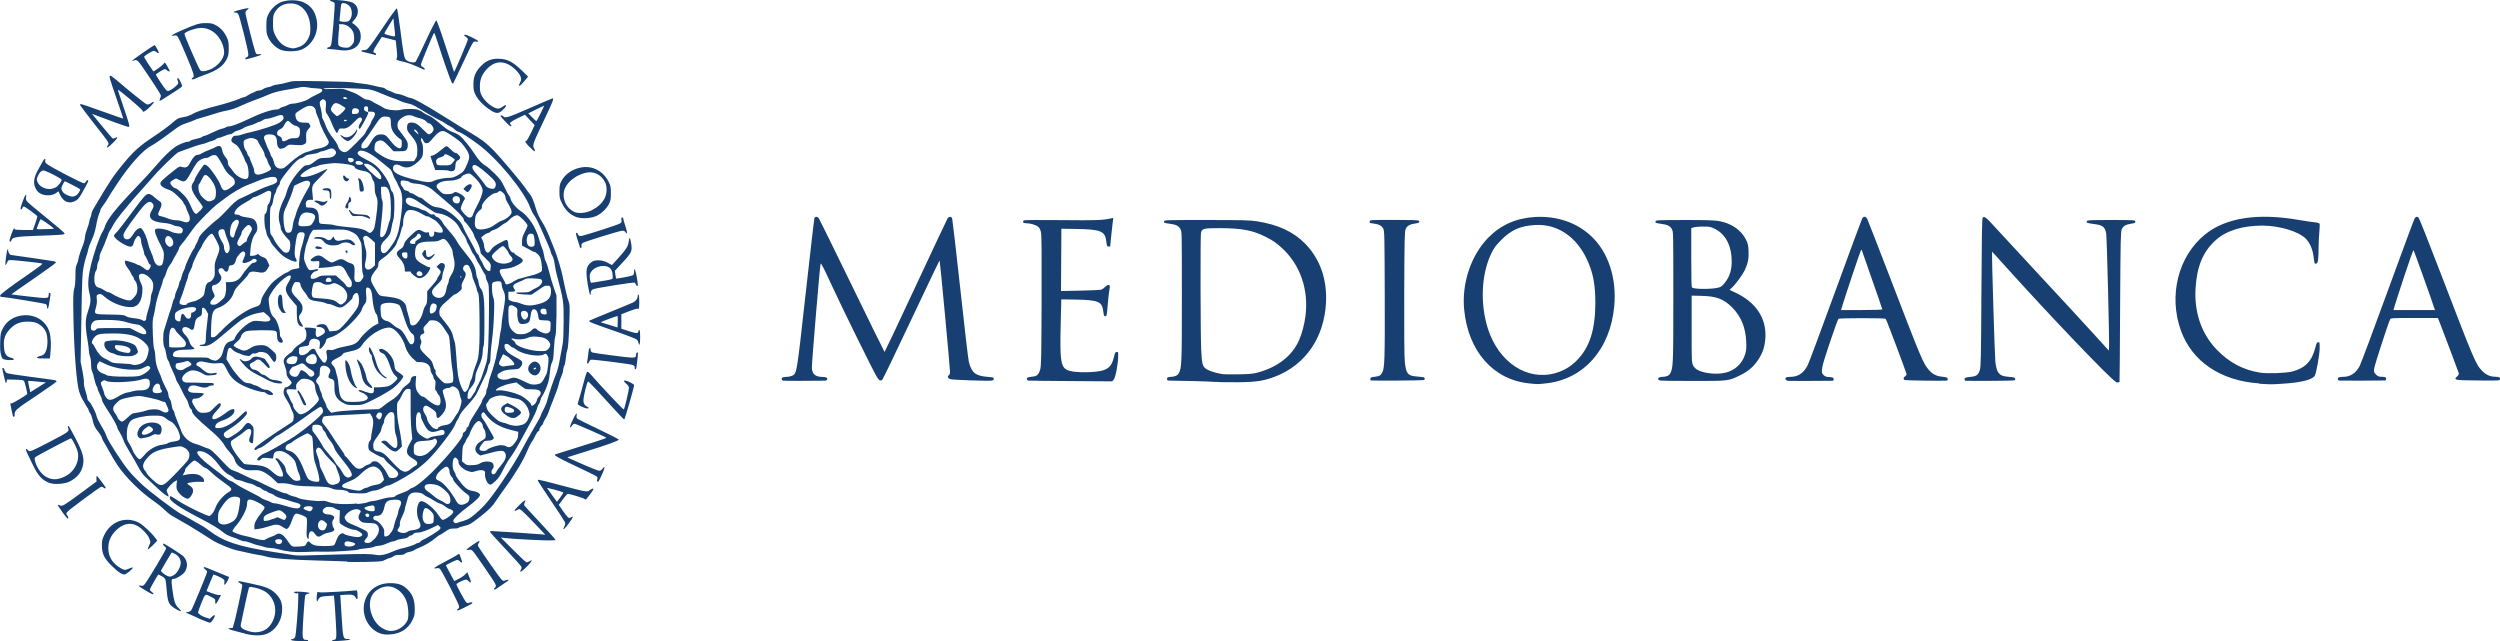 <?xml version="1.0" encoding="UTF-8"?>
<svg xmlns="http://www.w3.org/2000/svg" version="1.1" xmlns:cc="http://creativecommons.org/ns#" xmlns:dc="http://purl.org/dc/elements/1.1/" xmlns:inkscape="http://www.inkscape.org/namespaces/inkscape" xmlns:rdf="http://www.w3.org/1999/02/22-rdf-syntax-ns#" xmlns:sodipodi="http://sodipodi.sourceforge.net/DTD/sodipodi-0.dtd" xmlns:svg="http://www.w3.org/2000/svg" viewBox="0 0 2552.1 654.7">
  <defs>
    <style>
      .cls-1 {
        fill: #173f72;
      }
    </style>
  </defs>
  <!-- Generator: Adobe Illustrator 28.6.0, SVG Export Plug-In . SVG Version: 1.2.0 Build 709)  -->
  <g>
    <g id="svg8" inkscape:version="0.92.1 r15371" sodipodi:docname="Mediobanca logo.svg">
      <sodipodi:namedview id="base" bordercolor="#666666" borderopacity="1.0" fit-margin-bottom="0" fit-margin-left="0" fit-margin-right="0" fit-margin-top="0" inkscape:current-layer="layer1" inkscape:cx="1776.5561" inkscape:cy="555.7339" inkscape:document-units="mm" inkscape:guide-bbox="true" inkscape:pageopacity="0.0" inkscape:pageshadow="2" inkscape:window-height="837" inkscape:window-maximized="1" inkscape:window-width="1600" inkscape:window-x="-8" inkscape:window-y="-8" inkscape:zoom="0.125" pagecolor="#ffffff" showgrid="false" showguides="true"/>
      <g id="layer1" inkscape:groupmode="layer" inkscape:label="Livello 1">
        <path id="path909" class="cls-1" d="M301.3,654.2c-4.3-.3-5.9-1.4-2.6-1.8.9-.1,2.1-1.1,2.6-2.2.9-1.8,3.2-30.6,3.2-39.5s-.1-4.1-2.3-4.9c-4.2-1.6-2.3-2.2,5.4-1.7,8,.6,10.5,1.4,6.7,2.1-1.2.2-2.4,1-2.7,1.7-.6,1.5-2.7,31.7-2.7,38.6,0,5.3.8,6.7,3.5,6.7s1.9.3,2.1.8c.5.7-3.7.8-13.3.2h0ZM339,654c0-.4.6-.8,1.4-.8,3.3,0,3.4-1.3,2.4-18.6-.5-8.9-1.1-18.6-1.4-21.4l-.5-5.2-6.1.4c-7.4.5-8.4.9-10,3.8-1.2,2.3-1.3,2.3-1.5.5-.2-1,0-3.3.2-5.1l.5-3.3,2.8.4c2.2.4,29.9-1.2,36.5-2,1.3-.2,1.5.3,1.7,4.5.2,5.1-.3,5.8-2.2,2.5-1.4-2.5-3.4-3-10.6-2.5l-4.9.3.3,3.1c.1,1.7.6,9,1,16.2,1.5,24.9,1.6,25.5,6.1,25.5s2.2.3,2.2.6-3.1.9-6.9,1.1c-9.3.7-11.1.6-11.1-.3h0ZM250.1,646.8c-3.7-1-9-2.4-11.8-3.1-5.1-1.2-6.7-2.5-3.1-2.5s2.2-.6,3-2.5c1.5-3.6,9.5-40.3,9.1-41.5-.2-.6-1.2-1.4-2.3-1.9-2.5-1.2-2.4-2.4.2-1.9,1.1.2,6.3,1.3,11.4,2.4,14.6,3,19.8,5.1,24.9,10.2,5.3,5.3,7,10.1,6.4,18.4-.6,9.5-6.6,18.7-14.7,22.3-5.5,2.5-14.5,2.5-23,.2h0ZM266.9,644.5c5.2-1.5,9.1-5.2,11.8-11,5.4-11.9.8-25.6-10.4-30.9-4.8-2.3-13-4.1-13.9-3.1-.4.4-2.4,8.8-4.5,18.7-2.1,9.9-4,18.6-4.1,19.4-.7,3,1.8,5,8.6,6.9,4.7,1.3,8.1,1.3,12.7,0h0ZM388.1,646.6c-12.5-4.5-19.7-19.4-15.7-32.9,3.4-11.5,13.1-18.4,26-18.4,8.2,0,12.8,1.6,17.6,6.4,5.3,5.3,7.3,10.6,7.4,19.6,0,6.2-.2,7.2-2.4,11.8-4.5,9.1-12.3,14-23.4,14.6-4.1.2-6.6,0-9.4-1.1ZM404.9,643c4.7-1.4,9.9-6.2,11.3-10.4,1.3-4,.6-14-1.4-19.3-3-7.9-9.7-13.6-16.8-14.6-6.9-.9-15.4,3.4-18.4,9.4-5.1,10.1.1,26.8,10.3,32.9,5.6,3.4,9.1,3.8,15,2.1h0ZM203.2,631.4c-5.6-2.5-11-4.9-12-5.4l-1.9-.9,2.4-.3c1.4-.1,2.9-.9,3.5-1.8,1.5-2.1,16.2-37.7,16.2-39.1s-.9-1.8-2-2.7c-2.4-1.9-1.8-2.9,1.1-1.8,1.1.5,6.6,2.7,12.2,5s10.5,4.3,10.9,4.5c.9.3-2.9,7.5-4.2,7.9-.6.2-.7-.4-.4-2,.4-1.8.2-2.6-1-3.6-1.5-1.3-9.8-5.1-10.2-4.6-.1.1-1.7,4-3.6,8.5l-3.4,8.3,5.1,2c2.8,1.1,6.2,2,7.4,2h2.3l-2.3,4.5c-2.5,5-3.9,5.8-3.6,2.1.2-2.2-.1-2.6-3.6-4.4-6.9-3.7-6.4-4-10.4,5.7-1.9,4.7-3.5,9.1-3.5,9.7,0,1.6,3.5,4,8,5.4l4,1.3,2.2-2.1c1.2-1.2,2.5-1.9,2.8-1.6.9.9-3.2,7.6-4.8,7.7-.8,0-6-1.9-11.5-4.3h0ZM180,622c-7.7-4.5-8.7-6.4-9.8-19.2-1.1-12.6-1-12.2-4.9-14.5-1.9-1.1-3.6-1.9-3.7-1.8-.9.9-8.6,14.6-8.6,15.3s.8,1.6,1.9,2.4c2,1.6,2.4,2.4,1,2.4s-14.1-7.7-14.1-8.5c0-.4,1-.5,2.2-.2,1.9.4,2.5,0,4.1-2,3.6-4.7,21.4-34.6,21.4-35.9s-.7-1.8-1.5-2.3c-1.4-.8-2.1-2.8-1.1-2.8s18.4,11,20.4,13.1c4.6,4.9,4.8,11.8.5,16.9-1.9,2.2-8.2,6-10.2,6-2.7,0-2.9.9-1.7,10.2,1.6,12.2,2.8,16.2,6,19.2,4.3,4,3.4,4.8-1.9,1.7h0ZM177.9,586.9c3.2-2.2,6.6-8.5,6.6-12.4,0-3.7-2.3-7.2-6-9.1-1.7-.9-3.2-1.5-3.3-1.3-1.8,2.7-10.9,18.1-10.9,18.5,0,.9,3.1,3.6,5.6,4.9,3.1,1.6,4.8,1.5,8-.7ZM466.5,622.5c0-.4.6-.9,1.2-1.1.9-.4,1.1-1.1.8-3-.4-2.6-16.9-34.8-19.2-37.4-.9-1-1.8-1.2-3.6-.9-4.8.9-2.3-1.1,8.6-6.7,6.1-3.2,11.6-6.2,12.2-6.8,1.7-1.5,2.7-1.3,3.2.6.2.9.8,2.8,1.4,4.1,1.2,3,.4,4-1.6,1.8-.8-.9-2-1.6-2.6-1.6-1.2,0-11.6,5-11.6,5.6s1.9,3.9,4.2,8.2l4.2,7.9,4.6-2.3c2.5-1.3,5.5-3.3,6.7-4.6l2.1-2.2.8,2.1c.4,1.2,1.3,3.4,2,5,1.4,3.3.7,4.7-1.3,2.2-.8-.9-2.1-1.7-2.9-1.7-2,0-9.8,3.8-9.8,4.8s8.3,16.5,9.8,18.1c1.2,1.3,1.8,1.4,3.7.6,2.4-.9,3.7-.2,2.1,1.1-1.4,1.1-13.2,6.9-14,6.9-.4,0-.8-.3-.8-.7h0ZM504.4,601.6c-.2-.4,0-1.1.7-1.6,2.3-1.9,2.1-2.4-10.4-20.6-4.5-6.6-9.4-13.5-10.8-15.3-2.4-3-2.8-3.2-5.1-2.8-1.4.3-2.5.2-2.5-.2,0-.9,12.7-9.5,13.2-9,.2.2-.2,1.3-.8,2.3-1,1.6-1.1,2.2-.3,3.6,1.8,3.3,21.1,31,23.2,33.2,2,2,2.3,2.1,4.4,1.2,1.3-.5,2.5-.8,2.8-.5.3.3.3.6.2.7-.9.7-12.4,8.6-13.2,9-.5.3-1.1.2-1.3-.2h0ZM122.6,584.8c-1.7-.9-5.7-4.3-9.1-7.7-7.3-7.3-9.4-11.9-9.5-20.4,0-4.5.3-6.1,2.3-10.3,6.7-14.3,22.3-19.8,35.7-12.7,3.9,2.1,12.7,10.2,16.5,15.4l2.1,2.8-4.6,4.7c-2.5,2.6-4.8,4.4-5,4.2-.3-.3.3-2,1.2-3.9,1.6-3.4,1.7-3.5.3-7-1.6-4.3-8.3-11.2-13.1-13.5-7-3.4-14.3-1.6-21,5.1-5.5,5.5-7.8,10.9-7.8,18,0,8.2,3.5,14.4,10.4,19.1,5.3,3.6,6.6,3.8,10.6,1.9,1.9-.9,3.6-1.4,3.9-1.1.8.8-6.7,7.1-8.5,7.1-.8,0-2.9-.7-4.5-1.6h0ZM531,583.5c0-.4.4-1.4.9-2.2.6-1,.7-1.9.2-3-.4-.8-7.7-9-16.3-18.1-8.6-9.1-15.6-16.9-15.6-17.3s.5-.8,1.2-.8c2.7,0,48.2,3,51.6,3.4l3.7.4-10.8-11.4c-5.9-6.3-11.9-12.2-13.3-13.3-2.5-1.9-2.5-1.9-4.7-.6-4.1,2.4-3.3.4,2.2-5,5.2-5.2,7.5-6.2,5.5-2.5-.6,1.1-.7,2.2-.3,2.9.4.6,7.6,8.6,16.2,17.7,8.6,9.1,15.6,17,15.6,17.4s-3.5.8-14.1.4c-14.7-.5-33.7-1.7-38.8-2.4l-3-.4,12.4,12.4c6.8,6.8,12.9,12.6,13.7,12.8s2.1-.2,3.2-.9c3.8-2.5,2.8-.2-1.9,4.6-5.1,5.2-7.5,6.9-7.5,5.6ZM354.7,573.2c-2.3-.2-16.1-.6-30.8-1-27.6-.7-46.5-2.2-52.4-4.1-1.9-.6-5.3-1.3-7.6-1.6-2.3-.3-6.8-1.2-10.1-2-3.3-.8-8.4-1.9-11.2-2.5-6-1.1-21-7.3-25.9-10.6-1.8-1.2-3.7-2.4-4.1-2.6-.4-.2-4.1-2.5-8.2-5.2-6.5-4.2-12.9-8.1-28.9-17.1-1.8-1-5.3-3.8-7.6-6.1-2.3-2.3-7.2-6.3-10.9-8.8-13.6-9.5-28.2-23.8-36.8-36.3-2.1-3-5.9-9.4-8.5-14.1-2.6-4.7-5.3-9.5-6-10.5s-1.5-2.9-1.8-4.1c-.3-1.2-1.9-3.8-3.5-5.7-3.5-4.2-4.9-7.2-6-12.8-.5-2.3-1.5-5.1-2.3-6.1-.8-1-1.5-2.3-1.5-2.9s-.8-2.3-1.9-3.8-1.9-2.9-1.9-3.1-1-2-2.3-4-2.9-5.8-3.7-8.5c-2.7-8.9-5.1-40.6-5.8-73.5-.5-23.8-.3-27.9.9-32.1.7-2.2,1.1-6.9,1.1-12.5,0-7.4.3-9.5,1.4-11.8.8-1.5,1.6-4.4,1.9-6.3.3-2,1.8-6.9,3.5-10.9,1.7-4.2,2.9-8.6,2.9-10.3s1-5.5,2.2-8.6,2.2-6.5,2.2-7.4.5-2.7,1.1-3.9,1.1-2.9,1.1-3.9c0-1,1.1-3.7,2.5-6,16.6-28.1,19.5-32.5,30.2-45.5,10.1-12.3,16.7-18.2,30.4-27.3,6.9-4.5,15.2-10.6,18.6-13.5,6.6-5.6,6.5-5.6,13.1-6.8,2.4-.4,5.6-1.5,7-2.3,5.1-3,12-5.4,27.2-9.3,8.5-2.2,17.7-5.1,20.5-6.3,2.8-1.3,5.7-2.3,6.3-2.3s2.4-.8,3.8-1.8c1.4-1,3.5-2,4.5-2.4s2.5-1,3.4-1.6c.8-.6,2.4-1,3.6-1s3-.6,4.1-1.4c1.1-.8,3.4-1.7,5-1.9,1.7-.3,3.7-.9,4.5-1.5.8-.5,3.4-1.1,5.7-1.4,2.3-.2,6.7-1.2,9.8-2.1,5.4-1.6,6.2-1.6,34.1-1.2,15.7.2,30.4.8,32.6,1.2s6.4,1,9.2,1.2,8.4,1.2,12.3,2.2c4,1,8,1.9,8.9,1.9s2,.5,2.5,1.1c.5.6,2.1,1.5,3.7,2,1.5.5,3.8,1.4,5,2.1s3.5,1.3,4.9,1.4,4.5,1.1,6.8,2.1c2.2,1,4.7,1.9,5.4,1.9,2.9,0,16.1,7.4,37.7,21,8.2,5.2,19.1,11.9,24.1,14.8,10.9,6.4,15.3,9.8,23.2,17.7,6.6,6.7,27.5,31.4,32,37.9,1.6,2.3,3.8,5.4,5.1,7,2.3,3,3.2,5.1,6.4,15.5,1.2,4,3.4,8.6,5.9,12.5,2.2,3.3,5.6,10.3,7.6,15.4,2,5.1,4.3,10.8,5.1,12.7,2.4,5.6,7.3,21.8,8.4,27.8.6,3.1,1.6,7.8,2.2,10.5.6,2.7,1.5,6.4,1.9,8.2s1.3,4.9,2,6.8c1.1,2.9,1.2,5.3.8,17.6-.7,22.5-1.3,29.8-2.3,32.2-.5,1.2-1.2,4.9-1.4,8.2-.3,3.3-1,6.7-1.6,7.7-.6.9-1.1,2.8-1.1,4.2,0,1.4-.9,4.3-1.9,6.6-1.1,2.3-2.2,5.8-2.6,7.9s-2.6,8.6-5.1,14.6c-2.5,6-4.8,12.3-5.3,13.9-.5,1.7-1.9,4.6-3.1,6.4-1.2,1.8-2.2,3.9-2.3,4.5,0,.7-.5,1.7-1.2,2.2-1.4,1.2-3.6,5.2-2.8,5.2s-.1.5-1,1.1c-.9.6-2.1,2.4-2.8,3.9-1.6,3.6-2.9,5.8-4.3,7.5-.6.7-2.8,5.2-4.8,9.9-2,4.7-5.4,11.2-7.4,14.4-2.1,3.2-4.9,7.7-6.3,10-1.4,2.3-5,7.6-8.1,11.8s-7.1,9.9-9,12.8c-4.2,6.6-8.2,10.6-18.8,18.7-7.5,5.8-9,6.6-13.8,7.7-2.9.7-5.8,1.6-6.4,2.1-.6.5-2.8.8-4.9.7-3.5-.1-4.3.2-8.7,3.2-2.7,1.9-5.1,3.4-5.5,3.4s-2.2,1.3-4.2,3c-4.6,3.9-11.4,7.9-16.6,9.9-2.3.9-4.7,2-5.4,2.6s-2.7,1.4-4.6,1.7-4,1.2-4.7,1.9c-.9.9-2.5,1.2-5.6,1.2s-4.8.4-6.3,1.5c-1,.8-2.5,1.5-3.1,1.5s-2.9.8-4.9,1.9c-3.5,1.8-4.5,1.9-19.3,2.2-8.6.2-17.5.2-19.7,0h0ZM343.9,566.1c28.2-.8,34.1-.8,41.2.5,3.7.7,9.7-.7,15.7-3.5,2.6-1.2,6.2-2.5,8-2.9,6.2-1.3,13.4-3.6,15.3-4.8,1-.7,2.3-1.2,2.9-1.2s1.6-.7,2.4-1.5c.7-.8,2-1.7,2.9-2,2.7-.8,15.1-8.5,16.5-10.2,1.3-1.6,1.3-1.7-.2-3.1l-1.5-1.5-3.2,1.6c-7.3,3.8-14.1,6.2-17.3,6.2s-3.7.4-4.7,1.5c-.7.8-1.9,1.5-2.6,1.5s-1.8.6-2.5,1.4c-.8.9-2.8,1.6-5.9,1.9-2.5.3-5.4,1-6.3,1.6s-2.5,1.1-3.4,1.1-3.9,1-6.5,2.2c-2.8,1.3-6,2.2-7.7,2.2s-3.9.5-5,1.1c-1.1.6-5.1,1.3-8.8,1.6-3.7.3-7.1.9-7.7,1.3-.9.7-26.9,2.4-33.7,2.1-7-.2-11.5-.2-20.8.3-10.1.5-18.5-.4-27.3-2.9-2.3-.7-5.7-1.2-7.7-1.2s-4.8-.5-6.4-1.1c-1.6-.6-4.1-1.3-5.6-1.5s-4.8-1.3-7.3-2.3c-2.5-1-5.6-1.9-6.9-1.9s-3.5-.6-5.1-1.4c-1.5-.8-5.1-2.2-8-3.1-2.9-.9-6.3-2.7-7.7-3.8-4.9-4.2-12-8.6-26.5-16.1-19.7-10.2-29.2-16.8-29.2-20s1.6-1.4,9.6,3.6c9.3,5.9,29.2,15.4,31,14.9,1.8-.6,4.7-4.5,5.8-7.8,2.1-6.2,8.2-13.4,14.5-17.1,3.5-2.1,2.5-3.8-5.4-9.1-3.9-2.7-9.5-7.1-12.4-9.9-2.9-2.8-5.8-5.1-6.6-5.1s-3.2-1.7-5.5-3.8c-2.3-2.1-4.9-3.8-5.8-3.8-1.7,0-9.6,7.9-9.6,9.6s-.5,2-1.2,3.3l-1.2,2.3,2.1-.5c4.5-1.1,9.8-1.3,12.7-.5,3.7,1,7,3.9,7,6.1s-.3,1.6-3.6,1.4c-4.3-.3-12.8.8-13.3,1.6-.2.4.5,1.2,1.7,1.9,3,1.9,4,3.3,4,5.9s-3.3,7.9-5.3,7.9c-3.5,0-9.6-5.1-11.2-9.4-.5-1.3-.6-3.7-.3-5.9l.5-3.6-2.3,1.2c-2.5,1.3-8.4,7.8-8.4,9.3,0,.5.5,2,1.2,3.3.6,1.3,1,2.5.8,2.7-.8.8-6.7-3.8-13.5-10.3-3.7-3.6-8.4-8-10.4-9.8-2.4-2.2-4.6-5.3-6.7-9.3-1.7-3.3-5.6-10.2-8.8-15.4-3.2-5.2-6.2-10.7-6.6-12.4-.5-1.7-2-5-3.5-7.4s-2.7-4.7-2.7-5c0-1.8-4.2-9.5-9.7-17.8-3.4-5.1-6.1-10-6.1-11s-1-3.6-2.2-5.9c-1.2-2.3-2.2-4.7-2.2-5.4s-.5-2-1.1-2.9-1.7-4.2-2.3-7.2-1.6-6.4-2.2-7.6c-.7-1.3-1.1-4.2-1.1-7.4s-.5-6.5-1.1-8c-.6-1.5-1.1-3.9-1.1-5.4,0-1.5-.5-5.6-1.1-9.1-2.7-15.1-2.8-22.9-.5-29.6,3.6-10.4,3.9-13.5,2-21-1.7-7-1.4-14.6,1.1-25.8,2.8-12.7,9.5-32.2,12.5-36.6.8-1.2,1.8-3.5,2.3-5.1,2-7,11.5-18.9,31.1-39.3,7.8-8.1,17.3-18.4,21.2-23,7.2-8.6,14.1-15.3,19.7-19.2,3.2-2.2,10.3-5.1,12.5-5.1s1.9-.5,2.8-1.1c.9-.6,3.7-1.4,6.1-1.9,2.4-.4,5-1.3,5.7-1.9.7-.6,1.8-1.1,2.5-1.1s4.3-1.5,8-3.3c3.7-1.8,8-3.6,9.5-3.9,1.6-.3,3.5-1,4.3-1.5.8-.6,2.2-1,3.2-1,2.9,0,10.7-3,21.6-8.2,10.9-5.3,22-9,26.7-9,1.5,0,3.1-.5,3.6-1.1.5-.6,2-1.3,3.3-1.6,1.3-.3,3.5-1.1,4.9-1.9s3.6-1.4,4.9-1.4c4.1,0,13.8-2.8,16.4-4.8,1.3-1,5-3,8.2-4.5,5.5-2.5,6.5-3.6,5.2-5.4-.3-.4-2.7-.8-5.3-.9-2.6,0-6.8-.5-9.3-1-3.3-.6-5.5-.6-8,0-1.9.5-6.5,1.3-10.2,1.9-11.1,1.8-16.8,3.3-22.8,6-3.1,1.4-8.7,3.6-12.4,4.9-3.7,1.3-9.8,3.8-13.5,5.5-6.8,3.2-10.6,4.5-17.1,5.7-3.2.6-9.5,2.4-20.1,5.8-1.9.6-4.7,1.4-6.3,1.8s-3.8,1.2-4.9,1.8c-1.1.6-4.8,1.9-8.2,3.1-5.1,1.6-7.7,3.1-13.9,7.8-9.8,7.4-18.9,13.8-22.2,15.4-8.1,4.1-21.7,19.1-34.4,38.2-5.3,8-9.9,15.2-10.2,16-.3.8-2,3.4-3.8,5.8s-3.3,4.7-3.3,5.2-.6,2.4-1.4,4.2-2.2,7.1-3,11.8c-1.1,6-2.5,10.4-4.5,14.7-1.6,3.4-3.3,8-3.7,10.2s-1.3,5.3-1.9,6.7c-.6,1.4-1.8,6.2-2.7,10.5-1.4,7.1-1.6,12.2-2.3,52.5l-.8,44.6,1.9,9.4c1,5.2,1.7,10.6,1.5,12-.2,1.6.4,4.8,1.6,8.5,1.1,3.2,1.9,6.7,1.9,7.6s.7,2.2,1.5,2.8c2,1.4,7.2,11.4,7.9,15.2.3,1.6,2.5,6.1,4.8,9.9,2.4,3.8,4.7,8.5,5.3,10.5,1.2,4.3,16,27.3,23,35.6,2.6,3.2,8.1,8.9,12.1,12.7,8.4,8,35.3,28.3,41.6,31.5,2.4,1.2,6.5,3.5,9.2,5.1s6.8,4,9.2,5.2,7,4.2,10.2,6.7c14.5,11,29.4,15.9,65.4,21.5,9.5,1.5,18.7,2.9,20.6,3.2s5.7.5,8.6.4c2.9,0,18.8-.6,35.3-1h0ZM312.7,555c1.2-2.5,2.4-2.9,3.9-1.1,1.7,2,4.7,3.2,9,3.4,8.1.4,14.3,0,15.4-.8.6-.5,1.6-2.6,2.3-4.7,2-6.1,5.8-9,8.3-6.5.9.9,10.1,3,13.2,3s5-1.2,5-2.6-5.3-4.9-8.2-4.9c-2.8,0-9.1-2.6-12.9-5.3-2.3-1.6-2.3-1.6-2-8l.3-6.4-2.2-.7c-1.2-.4-2.8-1.2-3.4-1.7-1.1-.9-3.7-1.3-7.3-1.2-1.9,0-4.7,2.5-4.7,4.2s2.3,3.4,4.9,3.4c5.4,0,8.4,2.6,6.1,5.1-1.6,1.8-1.6,5.7,0,8.4,1.2,2,1.2,2.3,0,3.4-.7.7-3,1.5-5.1,1.8-2.2.3-5.2,1.5-6.7,2.6-3.3,2.3-4.8,1.9-7.5-1.9-2.9-4.1-6-2.3-6,3.5,0,2.7,0,2.8-1.2,1.4-1-1.3-1.1-3-.7-10.9.4-8.4.3-9.6-.9-10.6-1.3-1.1-7.9-3.6-9.6-3.6s-3.1,2.2-4.8,7.3c-1.6,5-3.9,8.5-5.5,8.4-.4,0-2.3-1-4.1-2.2-4.1-2.8-7-2.9-14.4-.3-3.1,1-7.5,2.1-9.9,2.4l-4.3.5v-3.2c0-3.4,1.5-6.4,7.3-14,1.8-2.3,3.2-4.5,3.2-4.9,0-1.8-7.7-6.5-13.1-8-3.7-1-4.9.1-4.9,4.7s-5.7,15.3-10.9,21.3c-2.3,2.6-4.1,5.3-4,5.9.2,1.2,8.2,4.1,13.7,5.1,1.7.3,5.7,1.3,8.9,2.3,6.8,2,9.9,2.2,11.6.8.7-.6,2.9-1.6,5-2.3s4.5-1.7,5.2-2.3c3.2-2.5,7-.7,11.2,5.3,5.2,7.5,4.8,7.2,12.2,6.8,6.4-.4,6.5-.4,7.6-2.7h0ZM361.4,556.8c2.2-1.5,1.3-2.5-3.5-3.7-3.9-1-6.2-.3-6.2,1.8s.4,1.7.9,2.2c1.3,1.3,6.7,1.1,8.7-.3h0ZM287.5,554.1c1.4-2.2,0-3.7-3.1-3.7s-4.6,1.7-2.6,3.9c1.5,1.7,4.6,1.5,5.7-.2h0ZM381.8,550.7c5.4-5.4,6.6-11.6,2.9-15.1-1.2-1.2-2.9-1.5-8.2-1.7-5.8-.2-6.9-.5-8.6-2.1-2.3-2.1-2.5-4.6-.6-7.7,1.3-2.2,1.3-2.3-.2-3.4-3.3-2.5-11.1.5-14.4,5.5-1.2,1.8-1.2,2.1,0,4.4,1.1,2,2.5,3,7.4,5,3.3,1.4,8.1,3.5,10.6,4.8,4.1,2,4.6,2.5,4.8,4.8.2,1.9-.2,3-1.8,4.6-2.7,2.8-2,4.5,1.6,4.5,2.3,0,3.4-.6,6.3-3.6h0ZM397.6,545.4c2.9-3.1,4.1-5.5,4.7-9,.3-1.8,1.3-5.1,2.3-7.4s1.9-5.1,1.9-6.2.7-3.3,1.5-4.9c3.2-6.2,1.3-8.3-6.6-7.7-6.2.5-7.9,2-9.2,8.1-1.1,5.3-3.5,8.2-6.6,8.2s-2.8.2-3.4.5c-1.6.6-1.5,3.2.1,3.8,3.2,1,4.6,2.2,7.3,5.7,2.2,2.9,2.8,4.3,2.6,6.5,0,1.5-.1,3.2,0,3.7.2,1.7,3.5,1,5.5-1.1h0ZM416.2,542.7c.6-.6,3-1.3,5.3-1.5,7.7-1,9.4-3.5,6.3-9.5-3.5-6.9-2.5-18.3,1.7-20,3.1-1.2,13.7,7.1,18.2,14.3,1.4,2.3,3.2,4.4,4,4.7,1.9.6,11-5.9,11-7.9s-2.4-2.8-4.4-3.4c-1-.3-2.8-1.5-4.1-2.6s-3.4-2.3-4.7-2.6-4.1-1.7-6.3-3.1c-2.2-1.5-5.2-3.1-6.7-3.8-1.5-.6-3.4-1.8-4.3-2.6-1.1-1.1-3-1.6-6-1.9-5.8-.5-8.8,1.3-10,5.9-.5,1.8-1.3,4.8-1.9,6.7s-1.1,4.1-1.1,4.9-1.2,3.9-2.7,7c-1.8,3.7-2.6,6.2-2.3,7.5.2,1.2-.2,2.8-1.1,4.1-1.9,2.9-1.9,3.2,1,4.5,2.7,1.2,6.2.9,8-.7h0ZM331.3,540.9c.9-.6,2.5-4.1,2.5-5.5s-3.7-4.4-5.5-4.4c-3.4,0-5,6.2-2.4,9,1.4,1.5,3.8,1.9,5.4.9h0ZM235.3,533.6c5.9-2.7,7.6-6.2,9.3-18.3.8-5.8.8-6.4-.5-7.3-.8-.6-2.7-1-4.3-1-5.2,0-8.3,2.5-14,11.1-2.8,4.2-3.1,5.3-3.2,9.7-.1,4.3,0,5.1,1.6,6.3,2.4,1.9,6.4,1.7,11.1-.4ZM442.1,533.8c.4-.4.7-2.6.7-4.9,0-3.8-.4-4.4-3-7.1-1.6-1.6-3.7-3-4.7-3.1-1.5-.2-2,.3-2.8,2.8-2,6.4-.6,12.4,3.1,13.2,2.5.5,5.6,0,6.7-1h0ZM471.7,532.3c2.3-.8,4.8-1.8,5.6-2.1,3.1-1.2,10.9-7.7,17.3-14.5,8.5-8.9,29-39.4,38-56.4,3.5-6.6,9.2-16.9,12.8-22.9,3.6-6,6.5-11.3,6.5-11.9s1.3-3.5,2.9-6.4c1.6-2.9,3.5-7.5,4.1-10.2,1.3-5.5,6.1-19.7,9-26.7,1.1-2.5,2.8-9.4,3.8-15.4s2.3-12.8,2.8-15.3.9-12.6.9-22.5c0-20.6,0-21.4-7.1-47.8-.7-2.8-1.7-7.6-2.1-10.8-.4-3.2-1.5-6.9-2.3-8.2-.8-1.3-1.5-3-1.5-3.6s-1.3-4.2-2.9-7.8c-1.6-3.6-4.9-11.1-7.3-16.6s-5.4-11.5-6.7-13.1-3.1-5.2-4.1-7.9c-6.2-17.2-33.8-50.6-53.8-65.3-9.5-7-16.5-11.4-19.4-12.2-1.2-.4-3-1.4-3.8-2.4-.9-1-3.1-2.5-4.9-3.4-1.8-.9-4.3-2.4-5.5-3.3-1.2-.9-2.9-1.9-3.8-2.2-2.1-.7-15.2-8.2-22.9-13-4.6-2.8-7.6-4.2-10.5-4.7-2.3-.4-5.9-1.5-8.2-2.6-2.2-1-5.6-2.4-7.5-3-1.9-.6-5.1-1.8-7.1-2.7-14.7-6.2-15-6.3-28.1-6.9-17.5-.9-35.1-.9-35.6,0-.3.5,3,.6,9.5.3,7.9-.4,10.6-.2,13,.7,1.7.6,4.2,1.5,5.6,2.1,4.3,1.5,6.9,2.9,10.8,5.6,2.2,1.6,4.5,2.6,5.9,2.6s3.2.7,4.4,1.5c1.2.8,3.9,2.4,6.1,3.4,2.2,1,4.9,2.6,6,3.4,2.6,2,13.1,3.2,17.5,2,4.2-1.2,14.5-1.2,17.8,0,1.6.5,3.8,1.7,4.9,2.7,1.1.9,3.6,2.3,5.4,3,3.3,1.3,6.6,3.7,15.7,11.5,2.8,2.4,6,4.4,8.5,5.2,2.2.7,5.4,2.3,7.1,3.4,3.3,2.2,11.7,12.4,16.1,19.4,3.5,5.6,7.9,10.3,11,11.8,1.4.7,5.6,4.3,9.3,8,5.9,5.9,7.2,7.8,10.3,14.4,2,4.2,4,7.8,4.4,8.1.5.3,1.2,1.8,1.6,3.3,1.1,3.9,5.5,9.3,9.9,12.2,8.5,5.5,15.9,16.8,19.4,29.6.9,3.3,2.3,7.4,3,9,.8,1.6,1.6,4.9,1.9,7.1.3,2.3,1.1,5.1,1.9,6.4.8,1.2,2.2,5.9,3.3,10.3,1,4.4,3.2,11.7,4.7,16.1l2.8,8v20c-.3,14.2-.6,20.5-1.2,21.8-.5,1-1.1,6.3-1.4,12.7-.4,8.9-.8,11.5-2,13.9-.9,1.8-1.7,5.2-2,9-.3,3.3-1,8.1-1.6,10.5-1.2,4.7-5,13.4-6.7,15.3-.5.6-1.2,2.3-1.5,3.7-.3,1.4-.9,3.1-1.5,3.8s-1.2,2-1.4,3c-.7,3.1-3.7,9.7-8.4,18.2-2.5,4.4-6.8,12.5-9.7,17.8-2.9,5.4-7,12.1-9.2,15-2.2,2.9-5.7,8.8-7.8,13.1-2.9,6-4.8,8.8-7.8,11.6-2.2,2.1-4.5,3.8-5.1,3.8-3.2,0-6.3-6.8-5.6-12.1.4-2.7-3.8-3.6-9.3-1.8-4,1.3-4.4,1.2-8.2,0-4.8-1.6-9.6-6-9.6-8.8s-.7-2.7-1.5-3.7c-1.2-1.4-1.7-1.6-2.8-.9-2.2,1.3-2.3,10.9-.3,13.5.8,1.1,1.5,2.5,1.5,3.2s1.1,2.8,2.4,4.6c6.1,8.5,9.7,11.6,14.6,12.3,4.3.6,7.4,2.1,8,3.8.6,1.6-4.6,6.8-12.7,12.7-7.6,5.6-14.6,12.2-14.6,13.8s1.6,3.1,3.3,2.6c.8-.2,3.4-1.1,5.7-1.9h0s0,0,0,0ZM278.5,529.9l4.9-1.9,3.5,1.6c3.4,1.5,3.6,1.5,4.5.2,1.5-2.1,1.2-3.6-1.1-5.7-4-3.7-4.9-3.9-10.7-1.8-8.8,3.2-10.5,4.4-10.5,7.5s1.2,1.6,3.5,1.8c.5,0,3.1-.7,5.8-1.8h0ZM376.9,526.1c0-1.7-2.3-2.5-3.6-1.2-.6.6-.5,1.1.2,2,1.3,1.6,3.4,1.1,3.4-.8ZM318.3,520.6c.7-.8,1.1-1.9.8-2.6-.6-1.7-7.2-1.7-8.6,0-1.1,1.4-1,1.5,2.3,2.9,3.4,1.5,4,1.4,5.5-.2h0ZM382.5,519.3c0-1.6-.4-2.8-1.1-3.1-1.8-.7-9.4,1.2-9.4,2.4s3.7,3.3,7.3,3.3c3.2,0,3.2,0,3.2-2.6ZM306,517.9c1.7-2.1.6-3.7-3.4-4.6-2.1-.5-4.7-1.2-5.8-1.7-1.1-.5-4.8-1.5-8.2-2.4-3.5-.9-7-2.3-8.2-3.3-1.1-1-3.1-2-4.3-2.2-1.2-.3-2.6-1-3.1-1.6-.5-.6-1.5-1.1-2.2-1.1s-2.4-.8-3.6-1.9-2.8-1.9-3.5-1.9-2.1-.7-3.1-1.5-3.8-1.9-6.1-2.3c-2.3-.5-4.9-1.3-5.8-1.8-.8-.5-3.1-1.2-5.1-1.5-2.1-.3-3.9-1-4.5-1.8-.5-.7-2.3-2.1-4-2.9-4.7-2.4-7.5-5-12.8-12.1-5.5-7.3-12-12.1-17.3-12.7-7.7-.9-2.9,5.8,12.1,17,5.4,4,11.3,8.6,13.1,10.1,1.8,1.5,4.2,3,5.2,3.2,1.1.3,3.5,1.6,5.4,3.1s8.1,4.9,13.9,7.8c5.8,2.9,11.1,5.7,11.7,6.4.7.6,2.9,1.7,4.8,2.3,2,.6,4.4,1.6,5.3,2.2s2.6,1.1,3.8,1.1c1.1,0,3.9.5,6.2,1.2,2.3.6,6.3,1.8,9,2.6,6,1.7,9.3,1.8,10.5.4h0ZM364.7,514.5c5-.4,9.8-1.2,11-1.9,1.2-.6,3.3-1.1,4.7-1.1s5.3-.8,8.8-1.9,7.8-1.9,9.8-1.9,3.9-.4,4.8-1.4c.7-.8,3.6-2.1,6.4-3s6.1-2.4,7.4-3.4c1.2-1,2.6-1.9,3.1-1.9,2.3,0,13.2-8.6,21.2-16.8,15.1-15.3,30.5-34,30.5-37.1s.8-2.2,1.9-3.2,1.9-2.3,1.9-3.1.5-1.5,1.1-1.7c.6-.2,1.3-1.5,1.6-2.9.6-2.6,1.6-4.4,8.8-15.6,2.4-3.7,4.3-7.3,4.3-8,0-.8,1-2.7,2.2-4.3,1.4-1.8,2.2-3.9,2.2-5.3s.3-2.7.7-3.1c.4-.4,1.1-2.8,1.5-5.2s1.4-6.2,2.2-8.2c2.1-5.7,6.1-19.3,6-20.9,0-.8.5-3.1,1.1-5.2s1.5-7.2,1.9-11.3,1.2-8.2,1.5-9.2.7-3.4.7-5.3c0-1.9.7-7.3,1.5-11.9,2.6-15.3,2.7-18,.5-22.7-1.1-2.3-1.9-5.2-1.9-6.6,0-1.9-.4-2.6-1.7-3.1-1.6-.6-6.4.2-7.5,1.3-1.2,1.1-.8,11,.5,14.5,1.2,3.1,1.3,5.2.9,17.6-.2,7.7-1.1,19.5-2,26s-1.6,14.5-1.6,17.6-.3,6-1.2,6.9c-.6.7-1.3,2.6-1.5,4.2-.2,1.6-1,4.3-1.7,5.9-1.6,3.6-7,14.9-9.7,20.5-1.1,2.3-5.1,7.3-9.2,11.8-4.7,5-7.6,8.8-8.2,10.6-.5,1.6-1.5,3.5-2.1,4.2-.7.8-1.9,3.2-2.7,5.4-1.9,5.2-17.9,26.1-27,35.2-4.2,4.2-10.2,9.1-15.8,12.9-8.7,5.9-23.2,13.7-25.3,13.7s-3.3,1.2-6.2,2.6c-3,1.5-6.2,2.6-7.5,2.5-1.2,0-3.9.6-5.9,1.5-3.2,1.5-4.6,1.6-12.2,1.4-4.7-.1-8.6-.5-8.6-.8,0-1.4-4.8-2.8-9.2-2.8s-6-.5-8.3-1.5c-3.1-1.4-5.5-1.6-19.8-2-13.1-.3-17.1-.7-20.6-1.8-2.5-.8-6.4-1.4-9.4-1.4h-5.1l-4.8-4.6c-2.7-2.6-6.8-5.5-9.4-6.8-4.1-1.9-5.2-2.1-11.3-1.9-5.9.2-7.2,0-10.4-1.7-4.4-2.3-6.9-5.1-8-9-.5-1.8-2.4-4.6-4.8-7.3-2.2-2.4-4.5-5.4-5.2-6.6-2.4-4.7-7.4-10.1-16.1-17.4-11.3-9.5-17.4-15.8-17.4-17.8s-.7-2.2-1.5-3c-.8-.8-1.7-2.7-2-4.3-.3-1.6-1.3-4.2-2.4-5.7s-3.2-5.5-4.7-8.8-3.5-7-4.4-8.2-1.5-2.8-1.5-3.4c0-.6-1.5-4.3-3.4-8.2s-3.4-7.6-3.4-8.2c0-.6-.5-1.6-1.2-2.4-.6-.7-1.5-3.6-1.9-6.4s-1.2-5.9-1.8-6.8c-1.5-2.2-1.8-13-.5-17.5.5-1.9,1.7-5.4,2.5-7.9.8-2.5,1.9-5.9,2.3-7.5.4-1.6,1.2-3.8,1.7-4.9s1.3-3.8,1.8-6.1c.5-2.3,1.3-4.9,1.9-5.6.6-.8,1.1-2.4,1.1-3.5,0-1.1.9-3.8,1.9-5.8,1-2,2-4.7,2.1-5.9.1-1.2.6-2.7,1.1-3.2.5-.6,1.2-2.6,1.6-4.6.4-2,1.5-4.8,2.3-6.3.8-1.5,1.5-3.3,1.5-3.9,0-1.6,6.8-15.9,8.4-17.7.8-.9,1.4-2,1.4-2.5s.6-1.9,1.4-3c.8-1.1,1.8-3.4,2.3-5.2.7-2.5,2.3-4.6,7.5-9.6,3.7-3.5,8.4-7.8,10.7-9.4,2.2-1.6,6.7-5.9,10-9.5,7.1-7.8,11.1-11.3,14.7-12.7,1.4-.6,7-3.2,12.4-5.9,5.4-2.6,12.6-5.7,16.1-6.8,7.8-2.4,9.6-3.9,8.6-6.9-.6-1.6-1.3-2.1-3.2-2.3-3.9-.4-10.6,1.5-19.6,5.4-2.3,1-5.7,2.3-7.5,3-4.9,1.7-16,8.2-22.3,13.1-3,2.3-7,5.4-9,6.8-3.4,2.5-16,15.1-21,20.9-1.3,1.6-4.7,6-7.4,9.9-2.7,3.9-6.1,8.3-7.5,9.8-1.4,1.5-2.5,3.4-2.5,4.1,0,.7-1.5,3.8-3.4,6.9-1.8,3.1-3.4,5.9-3.4,6.2s-1.1,2.1-2.5,3.9c-1.4,1.8-2.9,4.9-3.4,6.8s-1.5,4.6-2.4,5.9c-.8,1.3-1.5,3.1-1.5,3.8,0,.7-.6,2.9-1.4,4.9-2.6,6.4-5.6,16.9-6.1,21.5-.3,2.5-1.1,6.5-1.8,9-1.1,3.8-1.2,6.6-.8,18,.3,8.8.8,14.5,1.5,16.3.6,1.6,1.1,4.9,1.1,7.4,0,5,1.6,11.3,4.1,16.4.9,1.9,1.9,4.2,2.1,5.3.5,1.9,3,7.4,5.8,12.7.8,1.4,1.4,3.6,1.4,4.7,0,1.1.6,3,1.4,4.1.8,1.1,1.6,3.9,1.9,6.1.2,2.2.9,4.6,1.6,5.3.6.7,1.2,1.9,1.2,2.7,0,.8,1.2,4.3,2.7,7.8,1.5,3.5,3.3,8.3,4.2,10.6,2.1,6,7.8,11.3,13.9,13,2.4.7,5.8,1.8,7.4,2.6,1.7.8,4.3,1.8,6,2.3,3,.9,6,3.7,17.4,15.9,4.1,4.4,6,5.9,8.5,6.6,1.7.5,6.8,2.6,11.2,4.9,4.4,2.2,8.9,4.2,9.9,4.5s3.1,1.1,4.5,1.8c15.3,7.6,25.2,12,27,12s2.5.6,3.8,1.4c1.4.8,3.8,1.6,5.4,1.9,1.6.3,3.7,1,4.6,1.6,2.2,1.5,18.6,3.5,23.3,3,2.7-.3,4.6-.1,6.7.8,5.6,2.3,16,3,29.9,1.8h0ZM475.1,514.2c2.9-1.2,4.2-3.1,4.1-6.2,0-1.7-.8-2.6-3.9-4.7-3.8-2.6-12.6-12.1-12.6-13.6s-.8-1.9-1.9-3.2c-1.2-1.6-1.9-3.4-1.9-5.1,0-2.7-1.5-5-3.4-5s-8.4,5.8-9.6,8.5c-1.6,3.3-1.1,4.6,2.4,6,4.4,1.8,11.8,10.5,17.4,20.5,2.3,4.1,4.7,4.8,9.3,2.9ZM458.6,514c1.5-.6,1.6-4.7.2-8-1.4-3.2-7.2-8.5-11.6-10.4-3.8-1.7-10.9-2-12.7-.5-2,1.7-1.1,4.3,2.1,6.5,1.7,1.1,4.5,3.3,6.3,4.9s4.5,3.4,6.1,4c1.6.7,3.7,1.9,4.7,2.6,1.9,1.5,3,1.7,4.9,1h0ZM370.1,499.5c1.2-.8,2.9-1.5,3.6-1.5.7,0,2.1-.5,3-1.1.9-.6,3.9-1.4,6.5-1.9,3.9-.6,5.3-1.2,6.9-3l2-2.2-1.3-4.3c-.9-3-2.2-5.1-4.1-6.8-5-4.5-10.1-3-19.2,5.8-2.2,2.2-5.6,4.6-7.5,5.4-9.5,4-10.6,4.6-10.6,6.2s.9,1.8,7.3,3.2c9.4,2,10.6,2.1,13.3.3h0ZM179.6,483.2c6.2-6.4,11.8-12.6,12.5-13.9,2.7-5,1.1-9.9-4.2-12.4-3.2-1.6-3.5-1.6-11-.4-14.5,2.2-20.3,4.4-25.3,9.6-4.4,4.6-6.2,8.3-5.3,11.2.4,1.3,1.1,2.7,1.7,3.1s1.2,1.5,1.5,2.3c.7,2.2,9.6,10.6,12.5,11.8,4.3,1.8,5.7.9,17.6-11.3h0ZM343.9,493.9c3.8-1.6,4.1-4.5,1.2-11.8-1.3-3.2-2.3-6-2.3-6.4s-2.6-3.2-5.7-6.2c-3.1-3.1-6.3-6.9-7.2-8.4s-2.3-3.2-3.4-3.7c-1.6-.7-2.1-.7-3,.5-1.4,1.9-1.3,2.7.8,8,1,2.5,1.9,5.8,1.9,7.1s.6,3.8,1.4,5.3c.8,1.5,1.9,4,2.6,5.4.6,1.4,1.9,4.2,2.7,6.1,2.3,5,5.7,6.3,10.9,4.1h0ZM325.8,488.5c0-2.8-1.8-9.4-4.6-17.6-.7-2.1-1.3-7.4-1.6-14.1-.4-10.6-.5-10.8-2.5-12.6-1.2-1-2.6-1.8-3.2-1.8-1.4,0-14.1,7.1-15.3,8.6-.5.6-2.1,1.5-3.5,2-1.6.5-2.9,1.6-3.3,2.8-.9,2.3,0,3.7,3.1,4.3,6,1.3,10.6,7.1,15.5,19.9,1.5,3.9,3.4,7.9,4.2,8.8,1.7,1.8,5.8,3.2,9.2,3,2.1-.1,2.2-.3,2.2-3.2h0ZM305.1,490.7c1.6-.4,1.7-.8,1.3-3.4-.3-1.6-.9-3.7-1.5-4.6-.6-.9-1.6-4.1-2.3-7.1-1.1-4.7-1.8-5.9-4.6-8.6-4.3-4.2-8.8-6.6-12.5-6.6s-5.7,1.1-6.3,4.6l-.5,3.1-5.4-.5c-4.8-.5-5.5-.3-6.8,1-1.5,1.6-3.1,2-3.8.9-.8-1.4,3.5-5.3,7.5-6.8,2.2-.8,7.7-3.7,12.2-6.3,4.4-2.6,10.6-6.2,13.6-8,10.9-6.3,32.8-24.3,33.6-27.6.6-2.3-.9-5.4-2.5-5.4-.7,0-4.5,2.4-8.5,5.2-13.2,9.7-34.2,24-35.2,24s-3.9,2.7-8,6c-4.1,3.3-8.4,6.2-9.7,6.5-1.2.3-2.8,1-3.5,1.6-1.7,1.5-3.1.6-2.1-1.2,1.1-2,16.2-12.6,35.9-25.2,3.3-2.1,3.5-2.5,3.8-5.9.2-2.6-.2-4.3-1.2-6.1-.8-1.4-1.7-3.5-2-4.7-.3-1.2-2-4.5-3.8-7.3-2.3-3.5-3.3-5.9-3.3-7.6,0-3.3,1.2-5.5,2.9-5.5s5.3-3.2,5.3-4.4-1.2-2.1-2.6-3.9c-2-2.4-2.6-3.8-2.6-6s-.7-4.6-1.5-6.7c-2.3-6-2-7.6,2-11.2,1.9-1.7,3.8-3.1,4.1-3.1s1.5-1.3,2.5-2.9c1.1-1.7,3.7-4,6.3-5.6,2.5-1.5,5-3.5,5.7-4.6,1.6-2.4,1.6-8.5,0-10.7-1.2-1.6-1.1-1.7,2.1-1.7,1.8,0,4.5.2,6.1.5l2.9.5-.4,3.2c-.2,2,0,3.7.6,4.6.9,1.3,1.2,1.2,4.5-.5,4-2.2,4.9-3.5,4-5.8-.7-1.8-3.4-3.2-6.4-3.2s-1.8-.4-1.6-.9c.5-1.4,4.1-2.3,7-1.8,2.2.4,2.9,1.1,4.3,3.9l1.7,3.4,4.4-.4c4.2-.4,4.7-.6,8.9-4.8,2.4-2.4,7.1-7.8,10.3-12.1,5.4-7,5.9-8.1,6.4-12.2.6-5-.6-9.8-2.3-9.8s-4.1,2.8-4.1,4.4-2.2,3.4-5.1,6c-5.9,5.3-7.4,5.6-13.6,2.7-2.2-1-4.6-1.8-5.2-1.7-.7.1-2.4-.3-3.8-1-1.4-.7-5-1.5-7.9-1.8-6.2-.6-9.1-2-10.3-4.7-.5-1.1-2.2-3.7-3.9-5.7-1.7-2.1-3.2-4.8-3.4-6.4-.4-2.5-.7-2.7-3.2-2.9-2.6-.2-2.9,0-4.3,3-2.7,5.6-2.2,7.5,3.6,13.4,5.4,5.5,6.5,7.9,5.7,12.5-.3,1.3-1.1,3-1.9,3.7-2.1,1.9-1.8,5.4.8,9.3,2.4,3.7,2.4,4.2,0,3.4-3.3-1-4.5-4.6-4.5-13v-7.8l-4.6-5.3c-7.3-8.5-8.2-12-4.4-18.1,5.2-8.2,3.1-10.4-4.3-4.5-5.3,4.2-10.3,10.1-13.4,15.6-2.2,4-2.3,4.3-1.7,9.9.8,7.5,2.4,11.7,5.2,14.1,2.5,2.1,5.9,11.1,5.9,15.8s.7,3.7,1.5,5c2.2,3.6,2,5.2-.5,4.9-2.6-.3-3.9-2.9-3.9-7.5,0-2.9-.3-3.7-1.6-4.4-2.4-1.3-26.9-1-30.1.3-2.9,1.2-4.7,3.2-5.3,5.9-.3,1.1-2,3.3-3.9,4.8-1.9,1.5-3.4,3.2-3.4,3.8s2.2,2.1,5,3.3c5.7,2.7,7,2.6,12.7-1,3-1.8,4.8-2.4,8.7-2.6,5.8-.4,8.1.6,13.5,5.7,3.4,3.2,3.6,3.6,3.6,7.1s-1.8,5.8-3.7,2.8c-4.4-6.7-5.7-7.8-9.6-8.5-3.1-.5-4.2-.4-5.7.5-1,.7-2.5,1-3.4.8-1.1-.3-2.1,0-3.2,1.2-1.3,1.4-2,1.6-5,1.1-1.9-.3-3.8-.8-4.2-1.1-.4-.3-2.4-1.1-4.5-1.8-2.2-.7-4.5-2.2-5.6-3.5-2.7-3.3-4.3-1.9-5.3,4.8l-.7,5.1,4.3,7.1c4.4,7.3,11.9,15.6,15,16.8,1,.4,2.7.7,3.8.7s2.7.5,3.5,1.1,2.1,1.1,3,1.1c.8,0,3,1.1,4.8,2.3,2.2,1.5,4.1,2.2,5.7,2.1,2.4-.2,6.7,2.4,7.5,4.4.7,1.7-5.1,1.3-6.7-.5-.7-.8-2.2-1.5-3.3-1.5-3.3,0-12.9-3-19.2-5.9-8.9-4.2-13.6-8.4-17.2-15.5-4.5-8.8-4.2-8.6-10.3-8-3.8.4-6.8.1-11.1-.9-5-1.1-6.3-1.2-8.2-.4-2.7,1.1-3.1,3.4-.7,4.2.9.3,3.2,1.9,5.1,3.7,3.8,3.5,7,4.4,11.6,3.4,2.3-.5,2.7-.4,2.5.6-.2,1-1.4,1.4-5.5,1.7-4.9.4-5.5.3-8.6-1.6-4.7-3-9.7-4.1-13-3-4,1.3-8.2,5.3-8.2,7.8s1.7,4.4,5.9,4.2c2,0,6.2,0,9.3.1,3.1.2,8.2.3,11.4.3,5,0,5.8.2,5.8,1.3s-.6,1.3-2.1,1.3c-1.1,0-2.7.5-3.5,1.1-1.9,1.4-5.4,1.4-9.4,0-4.8-1.7-8.7-1.5-10.1.5-2.8,4-.6,6,6.9,5.9,2.7,0,5.8.2,6.7.4,1.7.4,1.7.5.4,1.9-1.9,2.1-5,3.6-7.7,3.6s-2.5.5-3.1,1.6c-.7,1.3-.3,2.4,2.3,6.7,3.6,5.9,5.3,6.8,11.7,6,3.5-.4,4.3-.9,8.4-5.2,2.5-2.6,5-4.6,5.5-4.4,2.2.7,1.3,3-3.1,7.7-3.2,3.4-4.5,5.5-4.5,6.9s.2,2,2.6,1.6c2.5-.4,8.2-3.8,12.9-7.6,1.3-1,3.4-2.1,4.7-2.4,2.2-.4,2.4-.3,2.4,1.4,0,3.7-5,7.7-12.9,10.3-3.9,1.3-6.6,3.6-6.6,5.7s.3,1.8,3.6,1.8c6,0,15.3-5.5,23.4-13.8,3.7-3.8,5.3-4.3,5.3-1.6s-9.7,11.4-16.5,15.5c-2.8,1.7-5.6,3.6-6.3,4.4-1.6,1.8-.9,4.3,1.5,5.4,1.5.7,2.4.4,5.4-1.3,6.4-3.7,10.7-7.2,13-10.6,2.8-4,4.8-4.3,7.8-1,2,2.3,2.1,2.5,1.8,10.1-.1,4.3-.5,8-.8,8.2-.3.3-1.2.1-2.1-.3-1.9-1-2-3.3-.4-7.1,2.8-6.6-.6-9.4-5.6-4.7-1.5,1.4-4.9,4-7.6,5.7-2.7,1.7-5.3,3.4-5.8,3.9-2.5,2.1.2,8.5,7.2,17.4,2.5,3.1,4.9,5.9,5.5,6.3.5.4,4.9.8,9.6,1.1,9.7.5,13.4,1.9,19.5,7.3,4.1,3.6,6,4.6,8.5,4.6s2.2-.6,1.9-3.3c-.2-2.2-4.9-12-6.3-13.1-1.7-1.4-1.6-2.3.2-2.3s8.2,7.1,8.7,9.6c.2.9.5,2.6.8,3.6.5,2.5,6.7,9.1,8.8,9.5.9.2,1.8.4,2,.4.2,0,1.2-.1,2.1-.4h0ZM279,390.4c-1.9-.5-5.1-1.9-7.1-3.1-2.1-1.2-6.3-3.4-9.4-4.9-6.4-3.1-10.8-6.6-15-11.7-3.5-4.2-3.8-5.4-.8-3.2,1.8,1.3,2.7,1.5,5.3,1.1,1.7-.3,3.5-1.1,4-1.8,2.2-2.9,4.6-3.4,9.9-2,2.7.7,4.9,1.7,4.9,2.1s1,1.9,2.2,3.3c2.2,2.5,3,5.5,1.6,5.5s-2.7-2.1-5.2-4.6c-4.7-4.7-6-5.1-9.1-2.6-.6.5-2.1,1.3-3.2,1.8-1.2.5-2.1,1.5-2.1,2.2,0,2.1,2.2,4.7,3.8,4.7s5.2,1.7,7,3.7c.8.9,2.1,1.6,2.9,1.6s2.8,1.1,4.4,2.5c2.4,2,3.8,2.6,7.5,3,4.7.5,7.5,1.5,7.5,2.8,0,1-4.9.8-9-.3h0ZM287.5,318.5c-3-3.8-4-7.1-3.8-11.7.2-3.5.6-5,1.5-5.6,2.2-1.4,3,.4,3.2,7,.2,4.5.6,6.7,1.8,8.7l1.6,2.6h-1.8c-1,0-2.1-.4-2.5-.9h0ZM358.3,486.5c2.4-1.9,0-6.5-10.2-18.9-4-4.9-6.4-8.6-6.9-10.6-.4-1.7-2.3-4.9-4.2-7.1-1.8-2.2-3.5-4.9-3.8-6.1s-1.2-2.8-2.2-3.7c-1-.9-1.8-2.3-1.8-3,0-2.1-3.2-3.8-6.9-3.5-3.2.2-3.3.3-3.5,3.1-.2,2,.2,3.4,1.2,4.5,2.4,2.7,8,11.2,9.3,14,.7,1.5,3.4,5.1,6.1,8,2.7,3,5.6,6.6,6.4,8.2.8,1.6,2.4,3.7,3.5,4.7s2.8,3.4,3.8,5.4c2.9,5.7,6,7.4,9.1,4.9h0ZM405,486.7c2.9-2.9,2-4.8-4.7-10.3-3.4-2.8-6.7-6.1-7.3-7.2-.6-1.1-1.4-2-1.8-2-1.9,0-13.4-6.2-14.4-7.9-1.4-2.2-.9-7.9.9-9.4.6-.5,1.1-2,1.1-3.2,0-1.3.5-4.5,1.1-7.2,1.6-7.1,1.4-11.7-.5-14.8l-1.6-2.6-5.3.4c-2.9.2-13.4.8-23.3,1.2-11.8.5-18.3,1.1-18.9,1.7-.5.5-1.1,1.9-1.4,3.2-.4,2,0,2.9,2.9,6.2,1.9,2.2,5,6.6,7,9.9,2,3.3,5.7,8.9,8.3,12.4s4.7,6.9,4.7,7.5.5,1.2,1,1.4c.6.2,2.8,2.8,5.1,5.7,2.2,2.9,5,5.7,6.2,6.3,2.6,1.1,5.6.4,7.8-1.7.8-.8,2.6-1.7,3.9-2s2.8-1.2,3.3-2c.6-1,1.7-1.4,3.6-1.4s3.3.6,6.6,4.1c2.1,2.3,4.7,5.9,5.7,8.2,1,2.2,2.2,4.2,2.8,4.4,2.3.9,5.9.4,7.4-1h0ZM506.6,481.6c.6-1.2,2.8-4.1,4.9-6.6,4.2-4.9,5.7-8.8,4.5-11.8-1.5-4-4.2-4-19.5.2-3.1.9-5.9,1.6-6.1,1.6-.3,0-1.5-.9-2.8-1.9-4.2-3.5-2.6-9.3,3.5-12.8,2-1.1,3.8-2.4,4.1-2.8,1.2-1.6.6-7.3-.9-9.2-.8-1-1.5-2.7-1.5-3.7,0-1.9-2.4-4.8-4-4.8s-4.4,2.6-6.9,7.5c-1.4,2.8-2.6,5.5-2.6,6s-.8,1.9-1.9,3.3c-1,1.4-1.9,2.9-1.9,3.4s-.8,1.9-1.7,3.2c-1.4,1.9-1.7,3.4-1.9,10l-.3,7.7,2.5,2.1c2.3,1.9,2.8,2.1,8.1,1.8,4.4-.2,6.2-.6,8-1.9,3-2.1,10.2-2.4,12.4-.4,1.7,1.5,1.8,5,.2,6.3-1.1,1-1.5,3.8-.6,4.8,1.2,1.2,3.3.4,4.3-1.7h0ZM419.3,478.8c1.8-1.5,4-3,4.9-3.4,1.2-.4,1.7-1.3,1.7-2.6s-.8-2.4-3.5-4c-8-4.6-8.8-7.6-4.2-15.9l2.7-4.9-.9-8.9c-.5-5-.9-15.7-.8-24.4.1-8.5.1-15.9,0-16.4-.2-1.6-3.1-1.9-5-.6-1,.7-2.7,3.1-3.8,5.5s-2.6,5.1-3.5,6c-1.5,1.6-1.6,2.5-1.6,9.4,0,5.1.7,10.7,2,17,1.1,5.2,2.2,11.8,2.5,14.8l.5,5.4-2.6,2.6c-1.4,1.4-3.1,2.6-3.8,2.6-2.4,0-5.5-1.7-9.1-5.2-2.1-2-4.3-3.7-4.8-3.9-1.7-.6-.2-2.1,2.1-2.1s3.1,1.1,5.7,3.8c4.2,4.2,6.8,4.9,7.6,1.9.7-2.6,0-8.5-1.4-12-.8-2.1-1.2-5.6-1.2-12,0-9.5-.5-10.8-3.5-10.8s-7.1,6.2-7.1,8.6-.7,2.9-1.5,4.5c-.8,1.6-1.5,3.6-1.5,4.5,0,1.6-1,3.3-5.6,9.7-2,2.7-2.6,4.4-2.6,6.6,0,4.3,1,5.6,4.6,6.2,4.9.8,6.9,2.2,13.9,9.9,10.8,11.8,13.9,13.1,19.9,8.1h0ZM147.9,463.9c5.2-5.7,11.6-9.2,17.9-9.9,2.3-.3,4.7-.9,5.4-1.5.7-.6,3.3-1.4,5.9-1.7,7.3-1,8.1-2.5,5.2-10.2-1.7-4.6-5.8-9.7-8.4-10.5-.9-.3-2.7-1.5-4.1-2.6-3.2-2.8-5.2-3.3-13.7-3.2-7.8,0-18,2.2-21.4,4.4-3.3,2.2-5.2,7.4-5.2,14.3,0,5.5.2,6.3,2.4,9.7,1.3,2,2.8,4.9,3.3,6.4,1.4,4.1,5.8,9.8,7.6,9.8.4,0,2.7-2.2,5.1-4.8h0ZM141.5,446.4c-1.8-1.9-1.6-5,.4-8.6,4.8-8.6,23.1-8.7,23.1-.1s-4.4,5.5-6.5,5.5c-.8,0-2.4.6-3.6,1.4-1.2.8-3.6,1.6-5.2,1.9-1.6.3-3.9.7-4.9.9-1.3.3-2.3,0-3.2-1h0s0,0,0,0ZM152,442.4c4.5-2.2,5.3-3.9,2.7-5.9-1.1-.9-2.2-1.6-2.4-1.5-1.2,0-5.4,3.1-6.5,4.8-2.7,4,.5,5.4,6.2,2.6ZM437.4,461.9c7.6-6.4,10.3-10.9,7.9-13.3-1.1-1.1-1.4-1.1-2.9-.1-1,.7-4.5,1.3-8.9,1.5-6.3.4-7.5.6-9.2,2.2-1.7,1.6-1.9,2.4-1.9,6.6s0,4.8,2.4,5.9c3.9,1.7,8.5.7,12.7-2.8h0ZM497,459.4c.9-1.7,10.3-4.9,14.1-4.9s4.4.5,5.7,1.2c3.3,1.7,5.5.8,8.9-3.8,2.4-3.2,3.1-4.8,3.2-7.6l.2-3.5-7.1-1.8c-12.3-3-20.5-8-26.7-16.5-1.4-1.9-1.8-2-2.8-1.1-1.7,1.4-1.5,4.1.6,6.6,1,1.2,2.4,3.3,3.1,4.7.7,1.4,2.8,5,4.6,8s3.3,5.7,3.3,6.1c0,1.8-2.5,3.1-5.9,3.1s-3.8.3-5.4,2.4c-3.2,4-3.9,5.7-2.9,7,1.2,1.4,6.4,1.4,7.2,0h0s0,0,0,0ZM439.1,446.6c1-.6,4.3-1.4,7.4-1.8,6.6-.7,7.3-1.1,7.3-3.3s-1.3-3.5-5.8-1.9c-8.1,2.8-10.8,1.6-15.1-6.6-1.7-3.2-3.1-6.5-3.1-7.3,0-2.9-.9-4.9-2.3-4.9-2.1,0-3.2,4.5-2.8,12,.3,5.7.6,6.9,2.3,9.2,1.9,2.5,7.3,5.8,9.4,5.8.5,0,1.8-.5,2.7-1.2h0ZM447,437.2c0-1.1,3.8-2.8,7.3-3.2,4.4-.6,6.3-2,9.1-6.7,1.3-2.2,3-4.8,3.9-5.9.8-1.1,2.2-4.3,2.9-7.2,1.2-4.5,1.2-5.6.4-7.1-.5-1-1.2-3.3-1.5-5.2-.4-2.3-1.2-4-2.7-5.4-2.2-2.1-5.3-2.7-6.2-1.3-.3.4-1.3.8-2.3.8-2.4,0-5.4,1.4-5.9,2.8-.2.6.4,3.5,1.5,6.5,3.1,8.9,2.3,13.1-3.5,19.3-2.9,3.1-4.2,2.8-4.5-1-.2-2.9-.6-3.4-4.7-6.3-4.9-3.5-6.4-3.9-7.9-2.2-1.5,1.8-1.1,4.7,1,7.7,1.1,1.6,2,3.6,2,4.6,0,1.8,2,5.1,5.1,8.5,1.9,2,6.1,2.9,6.1,1.3h0ZM532.3,433.8c3.5-.7,5.8-3,7.3-7,1.3-3.7,1.3-4,0-8.1-1.9-6-7.2-11.1-12.2-11.7-1.9-.2-6.1-1.1-9.1-2-4-1.2-6.7-1.5-9.3-1.1-4.3.5-9.3,2.9-10,4.7-.2.7-1,2-1.8,2.8-1.2,1.4-1.2,1.8-.3,5,.8,2.8,2.2,4.6,6.7,8.8,4.7,4.4,6.3,5.4,9.4,6.1,2.1.4,4.5,1.2,5.3,1.6.8.5,3.1,1.1,5,1.4,3.4.6,4.6.5,8.9-.4h0ZM516.8,423.9c-6.5-4.4-6.9-7.9-1.3-11l2.7-1.5,4.7,2.4c5.1,2.6,8.9,5.7,8.9,7.3s-1.2,2.1-2.7,3.3c-3.7,3.3-7,3.1-12.3-.5h0ZM524.8,419.5c.2-1.3-.5-1.9-3.6-3.2-4.3-1.8-6-1.3-6,1.9s1.9,3.4,6,3.1c2.8-.2,3.4-.5,3.6-1.8ZM130.1,426.4c2.3-2.3,4.9-4.3,5.8-4.4.9-.2,3.7-.6,6.2-1.1,2.5-.4,5.8-1.3,7.5-1.9,3.8-1.5,11.4-1.6,13.9-.1,3.5,2,5.1,2.5,6.6,2.1,2.2-.6,2.5-2.1.9-5.3-.8-1.6-1.6-3.4-1.8-4.2-.2-.7-1.1-1.3-1.9-1.3s-2.3-.5-3.2-1c-2.1-1.3-18.7-5-22.7-5-1.7,0-6.5.8-10.8,1.7-7.3,1.6-8,1.9-11.4,5.2-4.5,4.3-4.8,6.6-1.4,11.2,1.2,1.7,2.2,3.5,2.2,3.9,0,1.3,3.2,4.2,4.6,4.2.8,0,3.2-1.8,5.5-4.1h0ZM389.2,426c1.3-3.1.8-4.9-1.5-4.9s-2.2.7-3,2c-1,1.8-1,2.1.3,3.6,1.9,2.1,3.1,1.9,4.1-.6ZM311.8,421.3c4.1-1.9,13.7-11.2,13.7-13.3s-.8-3.2-1.9-5.4c-1-2.2-1.9-5.4-1.9-7.1,0-4.5-2.7-7.4-7.8-8.5-4.8-1-6.9-.3-9.8,3.1-1.6,1.9-2,3-1.8,5l.3,2.5-4.9-.2c-4.7-.2-4.9-.2-5.2,1.5-.1,1,.3,2.3.9,3.1.7.7,1.7,2.9,2.4,4.8s1.7,3.9,2.2,4.3,1.1,1.5,1.1,2.3c0,2,1.3,4.3,4,7.2,2.7,2.9,3.9,3,8.6.8h0ZM309.5,412.3c-.6-1-1.8-3.7-2.7-6s-1.9-4.5-2.3-4.7-.7-1.1-.7-2c0-1.6,0-1.6,1.6-.1,1.4,1.3,6.9,11.7,7,13.4,0,1.5-1.8,1.2-2.9-.5h0ZM343.9,420.3c4.1-.9,28.4-2.4,42.2-2.6.9,0,3.1-1.3,4.9-2.9,1.7-1.6,5.2-4.1,7.7-5.6,5.1-3,9.3-7.2,11.2-10.9.7-1.4,2.9-3.7,5-5.1,2.4-1.7,3.9-3.4,4.1-4.7.7-3.2,1.5-4.2,3.7-4.5l2.1-.2-.4,5.3c-.3,3.8-.1,6.3.7,8.7,1.1,3.2,4.7,7.1,6.4,7.1s3.2,1.9,6.2,4.2c3.3,2.6,6.5,4.3,8.1,4.6,2.4.4,2.8.2,3.5-1.6,1-2.7.2-7.5-1.6-9.1-.8-.7-1.4-1.7-1.4-2.2s-.5-1.4-1.2-1.9c-1-.8-1.1-1.9-.7-5.6.4-3.6.2-4.8-.7-5.6-.6-.5-1.1-1.7-1.2-2.5,0-.9-.7-2.4-1.5-3.5s-1.5-2.9-1.5-4.1c0-4.6-4.2-7.9-10-7.9s-4.1-.5-6.6-2.5c-3.9-3-7.8-8.5-8.9-12.8-2.7-10-11-20-16.7-20-8.8,0-22.1,8.8-28.5,18.9-1.7,2.6-5.1,4.2-12.5,5.7-4.7.9-6.2,1.6-6.5,2.6-.2.8-2.3,2.3-4.8,3.5-7.3,3.6-8.2,5.1-4.8,8.3,1.2,1.1,2.2,3.2,2.7,5.9.5,2.3,1.2,4.8,1.5,5.5s1,5,1.3,9.5c.7,8.9,1.8,11.8,5.4,14.5,1.6,1.2,3.2,1.5,9.7,1.5,8.2,0,13-1.1,14.4-3.3,1.1-1.7-1.7-4.7-6-6.3-3.1-1.2-4.3-2.5-2.3-2.5s3.4.8,6.3,1.8c6.7,2.3,8.5,2,8.5-1.8v-2.8h3.6c2,0,5.6-.2,8.1-.6,3.8-.5,5.1-1.2,8.4-4,2.2-1.8,3.9-3.9,3.9-4.5s-.9-1.8-1.9-2.6c-2.2-1.7-4.1-5.3-6-11.1-1.9-6-4.9-11.1-6.7-11.7-3.9-1.2-5.7-4.8-2.3-4.8,5.2,0,12.8,8.5,13.6,15.2.7,6.1.9,6.6,5.2,9.3,2.3,1.4,4.1,3.1,4.1,3.6,0,1.7-5.1,7.8-9.7,11.5-4.7,3.8-17.5,11-27,15.3-5.2,2.3-6.2,2.5-13.1,2.5-6.7,0-7.9-.2-11.2-2-7.2-3.8-9.6-8.1-9.3-16.9.2-6-.4-7.2-4.4-8.2-2-.5-2.2-2.4-.5-5.6.8-1.6.9-2.6.4-3.7-1.2-2.2-3.9-3.8-6.5-3.8s-4,1.6-4,6.4-.5,4.1-1.9,5.7c-2.3,2.7-2.4,4.4-.4,6.2.8.7,1.7,2.6,2,4.1.3,1.5.9,3.5,1.5,4.4.6.9,1,2.4,1.1,3.4,0,.9,1,3.4,2.2,5.5,1.2,2.1,2.2,4.5,2.2,5.3,0,1.4,4.2,6.9,5.3,7,.2,0,2.7-.5,5.6-1.1h0ZM361.7,395c-5.5-3.9-9.2-14-9.2-24.9,0-2.6.1-2.8,1.2-1.9,1.9,1.6,3.8,6.1,4.4,10.2.6,4.9,3.8,14.4,5.5,16.2,1.9,2.1.9,2.3-1.8.4ZM376.1,394.6c-3.9-2.4-6-6-7-12-.5-3-1.9-7.9-3.1-10.7-1.2-2.8-1.9-5.1-1.6-5.1s1.8,1.3,3.2,2.9c2.5,2.7,5.4,10.1,6.9,17.2.3,1.4,1.7,3.7,3.1,5.2,3.8,4,3,5.3-1.6,2.5ZM387.8,381.9c-3.2-3.3-4.7-5.6-6.2-9.8-1.1-3-2-6.5-2-7.7s-.3-2.2-.6-2.2c-.9,0-2.4-3.5-2.4-5.7s.3-1.8.7-1.8c1,0,4.9,8.5,6.4,14.2,2.1,7.9,5.4,13.2,9.7,15.8,2.3,1.4,2.3,1.4.5,1.4-1.3,0-3.2-1.4-6-4.3h0ZM546.6,411.7c.9-1.2,1.6-2.9,1.6-3.6s.8-2.2,1.9-3.2,1.9-2.5,1.9-3.5c0-2.9-2.7-4-9.4-4s-6.1,0-10.8-3.5l-4.7-3.5-6.1,1.2c-6.3,1.2-14,4.6-14.6,6.4-.2.7.3.9,2.2.5,3.9-.7,16.7,2.2,22.9,5.3,4.8,2.4,10.7,7.6,10.7,9.5s2.9.4,4.4-1.6h0ZM120.8,404.6c3.2-1.9,7.1-3.6,8.7-3.8,1.6-.2,4.3-.9,6-1.4,1.7-.5,5.1-1,7.5-.9,7.6.1,10.5-2.4,9.9-8.4-.3-3.5-3.2-4.4-8.7-2.6-8.3,2.6-31.4,3.6-35.5,1.5-2.1-1.1-2.4-1.1-4.1,0-2.2,1.5-2.2,1.7,0,7.2,1,2.5,1.9,5.1,1.9,5.9s.9,2.5,1.9,3.8c2.7,3.3,5.3,3,12.4-1.1h0s0,0,0,0ZM481.1,405.5c3-4.2,4.9-7.4,4.9-8.2s1.2-3,2.7-5.7c1.5-2.7,3.1-6.6,3.7-8.7s2-6.4,3.1-9.5c1.8-4.9,2.1-7.5,2.9-20.2.4-8,.8-25.4.8-38.6,0-23.1-.1-24.1-1.7-27-.9-1.6-1.6-3.9-1.6-5s-.4-2.2-.8-2.5c-.4-.3-1.8-2.5-3-5-1.2-2.5-2.7-5.1-3.2-5.7-.6-.7-1.8-2.9-2.7-4.9-.9-2.1-2.3-4.4-3-5.2-.8-.8-2-3-2.7-4.9s-1.9-4.2-2.6-5.2-1.5-3-1.8-4.3c-.3-1.3-1.6-3.8-3-5.6-1.3-1.8-3.2-4.8-4.1-6.7-3.3-7-13.1-13.8-21-14.7-1.9-.2-4.3-1-5.3-1.7-2.1-1.4-10.5-7-17.6-11.5-6.4-4.1-10.9-3.9-10.9.5,0,2.4,3.3,4.8,7.9,5.8,2.4.5,5.5,1.5,6.9,2.3,1.4.8,3.1,1.4,3.8,1.4s2.6,1,4.1,2.3c2,1.6,3.3,2.2,4.5,1.9,1.2-.3,2,0,2.6,1,.5.8,1.3,1.5,1.9,1.5,1.4,0,5.1,3.7,6.1,6.1.5,1.2,3.4,4.9,6.5,8.3s6.7,8.2,8,10.7c1.3,2.5,5.1,7.7,8.4,11.6,7.4,8.9,10.5,14.4,11,20.1.2,2.4.9,5,1.4,5.8s1.2,3.2,1.4,5.2c.3,2.1,1.2,4.5,2,5.3,3.1,3.3,4,11.6,3.8,35.9,0,14.3-.4,22.7-.9,23.2-.4.4-.8,2.5-.8,4.6,0,5.4-1.2,9.6-4.5,16.8-2,4.4-3,7.3-3,9.6,0,4.2-1.4,7.6-4.7,11.2-2,2.2-2.7,3.8-3.1,6.7-.3,2.1-.3,4,0,4.3,1,1,2.4.5,3.6-1.2h0ZM165,400.1c.6-.7.5-1.2-.3-1.9-.6-.5-1.1-1.6-1.1-2.4,0-5.8-5.2-5.6-7.4.3-.9,2.5-.4,4.3,1.6,5,2,.7,6.4.1,7.3-1ZM477,398.3c.9-1.2,1.8-3.7,2.2-5.6.4-1.9,1.1-4.2,1.8-5.1.6-.9,1.3-3.2,1.6-5.1.3-1.9,1.7-6.2,3.1-9.8,2.3-5.6,2.7-7.6,3.4-16.9.5-6.2.6-19.7.4-32.9-.3-18.6-.6-22.7-1.6-24.2-.6-1-1.2-2.5-1.2-3.4s-1-3.9-2.2-6.7c-1.2-2.8-2.3-5.7-2.3-6.5,0-2.9-2.7-10.3-4.1-11.2-3.7-2.4-7.4,3.1-4.1,6,2.1,1.9,1.9,4.5-.8,9.3-1.8,3.1-2.2,4.7-1.9,6.6.4,2.2,0,2.8-2.7,5.1-1.7,1.5-3.6,2.6-4.2,2.6s-2.1,1.1-3.4,2.4c-1.3,1.3-4.1,3.9-6.3,5.7-4.5,3.7-6.2,6.4-6.2,10.1s.8,3.9,6.4,10.9c4.7,5.9,7,10.1,7.6,13.6.3,1.8,1,4.2,1.5,5.3.6,1.1,1.3,7.3,1.8,15,1.1,17.8,2,23.3,4.8,30.5,2.7,6.9,3.9,7.6,6.5,4h0ZM551.5,391.4c1.1-.5,2.7-2.5,3.8-4.7,1.1-2.1,2.2-4.3,2.6-5,1-1.7,2.5-14.7,1.9-16.7-.3-.9-1-2.3-1.6-3-1-1.2-1.3-1.2-3.4,0-5.1,2.6-21.8-.4-27.6-5-1.6-1.3-3.3-2.3-3.9-2.3s-1.8-.9-2.8-1.9c-1.2-1.3-2.4-1.8-3.7-1.7-1.6.2-1.9.6-1.8,2.7.2,3.4,3.6,6.8,10.3,10.3,2.9,1.5,5.9,3.3,6.6,3.9,1.8,1.6,1.6,4.2-.5,6.7-1.7,2-2.3,2.1-8.8,2.5-5.7.3-7.7.8-10.9,2.5-3.2,1.7-3.9,2.4-3.9,4,0,3.5,6.9,5.2,12.3,2.9,4-1.7,6.4-1.4,12.5,1.6,3.1,1.5,6.8,3.2,8.2,3.7,2.8,1.1,7.7.9,10.7-.5h0s0,0,0,0ZM541.6,381.3c-3.2-2.7-3.2-6.8,0-10,2.7-2.7,5-2.9,7.7-.8,2.5,2,3.3,5.8,1.7,8.9-2.2,4.3-5.7,5-9.4,1.9ZM547.3,376c.2-.5-.3-.8-1-.7-.7.1-1.5.6-1.6,1.1-.2.6.2.8,1,.7.7-.1,1.5-.7,1.6-1.1ZM461.3,390.7c1.2-.6,1.4-1.6,1.4-5.1,0-2.4-.4-6-.8-8-.8-4.1-1.8-14.4-2.6-26.6-.4-6-.9-8.3-1.9-9.8-.8-1-2.8-4-4.4-6.5-3.6-5.5-6.8-7.7-11.1-7.7s-3.5.4-4.8,2c-.9,1.1-2.4,2.8-3.4,3.7-1.7,1.7-1.8,2.9-.5,6.4.2.6-.5,1.3-1.9,1.9-2.5.9-3,3.4-1.5,6.3.6,1.1.5,2.2-.3,4.3-1.5,3.8-.5,5.7,6.3,12.1,4.6,4.2,5.4,5.4,6.3,8.9.6,2.2,1.4,4.3,1.9,4.6.5.3.8,1,.7,1.6-.4,2.7.3,4.1,4.3,8.2,3.9,4.1,4.5,4.4,7.6,4.4,1.8,0,4-.4,4.8-.8ZM145.2,382.6c2.1-.9,5-2.9,6.3-4.3,2.3-2.4,2.4-2.6,1.2-3.9-1.2-1.3-1.4-1.3-5.7.8-3.9,2-5.2,2.2-11.4,2.2-9.5,0-20.6-2.3-28-5.8l-5.9-2.8-1.4,1.7c-3,3.7-.8,8.9,4.4,10.6,1.5.5,3.3,1.3,3.9,1.7,1.5,1.2,9.4,1.8,21.8,1.7,9.6-.1,11.3-.3,14.7-1.8ZM303.5,384.1c.5-.3,1.4-1.8,2.1-3.4s1.5-2.8,1.9-2.8c1.6,0,5.1,2.3,6.9,4.5,2.1,2.5,3.3,2.8,5.4,1.3,2.1-1.5,1-4.8-2.1-6.1-1.3-.6-3.4-2.1-4.7-3.4-3.6-3.8-4.4-4-8.4-1.9-2,1-4.1,1.9-4.8,1.9-1.6,0-4.4,3.8-4.4,5.9,0,3.2,5.2,5.8,8,4h0ZM187.9,376.8c.8-.6,2.9-1.8,4.7-2.6,3.5-1.6,3.7-2.5.8-4.7-1.6-1.2-2.2-1.3-4.1-.5-1.2.5-3.9,1.1-6,1.4-3.5.5-3.8.6-4,2.8-.2,1.8.2,2.7,1.5,3.6,2.1,1.5,5.2,1.5,7,0h0ZM520.5,373.1c4.3-.3,4.5-.3,4.5-1.5,0-1.8-5-6.8-8.4-8.5l-3.1-1.5-2.1,4.3c-2.6,5.2-2.6,5.7-.4,7.3,1.2.9,2.4,1.1,4.3.7,1.4-.3,3.8-.6,5.2-.7h0ZM143.6,371.3c4.8-2.2,6.5-4.9,7.9-12.1.8-4.1-.1-6.1-4.8-10.4-6.5-6-15.3-8.4-30.7-8.4s-16.9.8-19.9,4.2c-2.2,2.5-3,5.9-1.6,6.4.4.1,1.6,2,2.7,4.2,2.5,5.1,6.5,9.5,9.6,10.7,1.3.5,3.7,1.8,5.3,2.9,2.6,1.7,3.8,2,12.5,2.3,5.3.2,9.9.7,10.2,1,1,1,5.9.5,8.9-.9h0ZM123.8,363.2c-2.2-.2-4.7-.7-5.6-1.3s-2.7-1.2-4.1-1.5c-3.6-.8-7.6-5.1-7.6-8.2s.5-2.9,1.1-3.4c.6-.5,3.9-1.1,7.3-1.3,6.8-.4,14.3.9,20.1,3.4,2.9,1.3,3.6,2,4.8,5,1.3,3.3,1.3,3.6,0,5-.7.8-2.5,1.8-4,2.2-2.7.7-3.9.8-12,.2h0ZM133.2,358.3c.9-3-4-5.4-12.1-5.9-3.5-.2-3.8-.1-3.8,1.6,0,2.5,2.9,4.4,8.6,5.6,5.5,1.1,6.5,1,7.2-1.2h0ZM301.8,370.8c1.3-1.3,2.3-5.3,1.6-6.4-.3-.4-1.9-.8-3.7-.8-5.3,0-9.5,5.3-5.9,7.4,2,1.1,6.7,1,7.9-.3ZM322.1,370.9c1.8-1.3,1.7-6.1,0-8.1-1.6-1.8-3.6-1.8-6.7.1-5.6,3.5-3.6,8.7,3.5,8.9,1.1,0,2.5-.4,3.3-1h0ZM333.3,368c.8-1.9.8-3.2.2-6.1-1-4.2-.1-5.3,3.6-4.6,1.4.3,3.6-.1,5.6-1.1,1.8-.8,6.5-2,10.4-2.7,8.2-1.4,11.1-3,14.2-7.4,3.1-4.5,11.6-12.3,15.6-14.2l3.4-1.6-.5-4.5c-.3-2.5-1-4.8-1.6-5.3-1.6-1.2-3.4-8.2-4-15.9-.6-7.2-1.8-10.3-4.5-11-2.1-.5-2.5,1-1.9,7,.6,6,.2,7.9-2.2,10.8-1,1.2-2,3.3-2.3,4.7-.6,3.3-11.3,15.1-18.6,20.7-5.9,4.5-9.7,6.6-14.5,8-2.7.8-3.2,1.3-3.6,3.5-.5,2.6-4.4,7.8-5.8,7.8s-.6-1.3-.3-3.6c.6-4.2-.6-5.8-4.6-6.6-3.3-.7-6,1.2-6.3,4.4-.2,2.3-.5,2.5-3.6,3-6.9,1.1-6.8,1.1-6.8,4.6s.4,3.6,1.1,4.2c1.8,1.5,6.7-.3,9.2-3.4,2.5-3.1,5.8-3.6,6.6-.9.7,2.4,6.8,11.6,8,12.1,1.8.7,2.2.5,3.2-1.9h0ZM223.8,366c2-1.8,2.9-3.4,4.1-8.1,1.7-6.4,3.4-8.4,8.4-9.8,1.9-.6,3-1.4,3.3-2.5,1.4-5.6,13-16.5,19-17.8,1.7-.4,5-.3,8.1.1,9.5,1.4,12.1-1.4,5.9-6.5l-3.4-2.8-5.4.9c-5.8,1-12.8,3.9-17.9,7.4-1.8,1.2-8.4,6.7-14.8,12.1-14.5,12.4-17.6,14.3-23.5,14.3-2.7,0-4.2-.3-3.9-.7.3-.4,1.4-.8,2.5-.8,3,0,3.9-1.3,3.9-5.9s.5-8.8,1.2-14.7l1.2-10.6-1.7-3.2c-1.6-3.1-4.4-4.4-4.5-2.2,0,.5-.1,2.3-.2,3.9-.1,2.6-.4,3.1-2.8,4.3-3,1.4-4,3.4-4.8,9.1-.5,3.9-1.9,5.1-4,3.6-2.6-1.9-4.6-2.5-6.4-2.1-3.1.8-2.6,4.3,1,7.9,1.8,1.8,3.4,4.3,4.2,6.8.8,2.5,2.1,4.5,3.5,5.5,2,1.4,2.1,1.7.9,2.2-.7.3-4.5.6-8.4.6-8,0-11.9,1.4-12.6,4.3-.9,3.4.2,3.6,18.4,3.6s17.4.2,18.3,1c1.3,1.1,4.6,2.2,6.7,2.3.7,0,2.4-1,3.9-2.2h0ZM559.6,356.3c2.6-2.6,2.8-5.1.6-7.8-2.4-3.1-5.6-4.3-12-4.8-4.9-.3-6.5-.1-9.6,1.2-4,1.7-10,2.1-14.1.9-2.9-.8-3.2.1-.6,1.8,1,.6,2,1.8,2.2,2.7.9,3.4,15.6,8.1,25.5,8.1,5.5,0,6,0,8.1-2.1ZM188.3,353.9c1-.5,1.5-1.6,1.5-3.1s-.9-3.3-5.2-7.4c-2.9-2.8-5.2-5.4-5.2-5.8s-.5-1.3-1.2-1.9c-3.4-3.4-5.6.9-5.6,11.1s.3,7.2.9,7.5c1.8.7,13.4.5,14.9-.3h0ZM421.9,350.5c1.7-1.7,1.3-8.4-.5-9.4-3-1.6-6.2-8-9.3-18.2-1.9-6.4-3.7-10.8-4.5-11.4-3.7-2.7-14.2-3.3-17.7-.9-1.5,1-1.6,1.5-1.3,7.3.3,5.6.6,6.3,2.5,8,1.2,1,2.9,1.8,3.9,1.8s3.3,1.4,5.4,3.2c2,1.8,4.7,3.7,6.1,4.2,3.1,1.3,5.6,4.3,8.8,10.6,3,6,4.4,7,6.7,4.7ZM225,338.7c9.3-10.4,26-22.5,34.5-25,5.3-1.5,6.5-2.6,7.1-6.8.4-2.4,1.9-5.5,5.5-10.8,4.2-6.2,6.1-8.2,11.6-12.3,3.6-2.7,7.5-5.1,8.6-5.4,1.1-.3,2.6-1.1,3.3-1.8.7-.7,2.6-1.6,4.1-1.8,6.2-1,6.2-1,5.7-3-.6-2.2,1-15.6,2.1-18.3.7-1.8,2.5-8.4,3.4-13,.5-2.4-.6-3.5-3.5-3.4-3.2,0-4.1,1.5-5.2,8.2-1.7,10.5-1.8,15.3-.5,17.9.7,1.3,1.2,2.6,1.2,3.1,0,1.5-3.4.8-8.8-1.9-4.4-2.2-6.6-4-11.3-9.1-3.2-3.5-6-7.1-6.3-8-.2-.9-1.3-2.9-2.4-4.5s-2-3.7-2-4.6-.5-2.9-1.1-4.4c-1.2-3-1.6-15.5-.4-15.5s2.3-4.1,2.3-6.5.7-2.7,1.5-3.8c.9-1.3,1.7-4,2.1-7.1.6-4.6.5-5.2-.8-5.8-1-.5-2.1-.4-3.8.5-6.9,3.6-11.2,5.6-12.2,5.6s-1.7.6-2.5,1.3c-.7.7-3.7,2.6-6.6,4.2-5.8,3.2-8.9,5.8-10.6,8.9-1.3,2.5-.8,3.5,1.7,3.5s2.6.5,3.5,1.1c.9.6,4.1,1.4,7.2,1.8,4,.5,6,1.2,7.3,2.4,3.3,3.1,4,10.3,1.4,13.4-2.8,3.3-4.9,9.7-5.4,16.4l-.5,6.9h2.6c1.4,0,3.3-.5,4.1-1.1,1.4-1,1.7-.9,2.7.3.7.8,2.5,1.8,4.1,2.3,2.4.7,3.2,1.5,4.6,4.6l1.7,3.7-1.7,3.2c-2.3,4.1-4.4,4.9-10.6,3.6-5.3-1.1-8.4-.3-9.2,2.4-.3.8-3.4,4.5-7.1,8.2-5.5,5.6-6.8,7.4-7.8,10.6-1.9,6.5-8.6,12.9-16.5,15.6-4.8,1.7-5.9,4.9-6.5,17.9-.3,6-.3,11.1-.2,11.4.2.3,1.2.6,2.3.5,1.5,0,3.2-1.3,6.9-5.5ZM149.2,339.3c0-1.3-1-2.9-3.1-4.8-2.6-2.4-3.9-3-7.3-3.4-2.3-.3-5.5-.9-7.2-1.5-7.1-2.3-12.5-3-23-3-10,0-11.2.1-13.1,1.6-2.1,1.6-3.2,4.5-2.6,7.6.4,2.1,4.2,2.4,5.3.4.7-1.2,2.3-1.3,17.6-1.3h16.9l5.9,3.1c3.2,1.7,7,3.2,8.3,3.2,2.1,0,2.4-.2,2.4-1.9ZM539.1,339.6c1.8-.9,3.7-2.2,4.2-3,1-1.6,3.9-1.9,4.8-.4.9,1.6,6.6,4.2,9.1,4.2s4.6-1.7,4.6-3.6c0-.7.1-2.9.3-4.8.3-4.3-.6-5-6.6-5s-5.5-.6-6.2-5.3c-.6-3.7-2.1-6-4.1-6s-3,1.7-3.6,7.1c-.7,5.7-1.7,7-5.6,7.7-4.9.8-6.3,0-7.3-4.3-.5-2.1-.8-5.5-.6-7.4.3-3.2.1-3.8-1.6-5.1-2.9-2.1-4.5-2.5-6.1-1.7-1.3.7-1.4,1.6-1.4,9.6,0,10.1,1,13.3,5.5,17.2,2.4,2.1,3.3,2.4,7,2.4s5.4-.5,7.5-1.6h0ZM425.8,329.8c2.9-3,5.2-7.6,6.2-12.2.4-1.9,1.5-4.5,2.4-5.6,1.3-1.7,1.6-3.3,1.7-8.4v-6.3c.1,0,5.1-5.8,5.1-5.8,2.8-3.2,5-6.1,5-6.6s.8-2,1.9-3.6c2.4-3.5,2.4-4.4-.3-6.9l-2.2-2.1,2.2-2.1c1.6-1.6,2.6-2,4-1.6,2.6.7,3,2.7,1.2,7.2-.8,2.1-1.5,5-1.5,6.3,0,2.9-.8,4.1-6.3,9.6-3.3,3.3-4.2,4.7-4.2,6.5,0,4.1,5.5,7.2,9.8,5.4,2.6-1.1,4.1-3.5,4.8-8.2.3-1.9,1-4.3,1.6-5.4.6-1.1,1-2.8,1-3.7s1.1-3.6,2.6-5.9c3.3-5.3,4-10.7,2.4-17-.7-2.5-1.2-5.5-1.2-6.7,0-2.5-5.3-11-7.8-12.3-1.5-.8-2.2-.7-4.7.6-2.3,1.2-4.3,1.6-9.3,1.6-12.4,0-15.8,2.1-16.4,9.6-.5,7.3.5,9.2,7.2,13.2,3.2,1.9,6.3,3.4,7.1,3.4,1.6,0,1.6.2.1,3.2-2.5,4.9-6.6,8.1-10.6,8-2.2,0-8.9-5.4-8.2-6.5.2-.3-1.1-.5-2.9-.3-3.2.3-3.3.2-3.3-1.8,0-4-1.8-8.1-5-11.4-4.4-4.5-4.2-6.8.9-9.9,1.9-1.2,2.8-2.4,3.4-4.8.6-2.4,2.2-4.4,6.9-8.9,6.6-6.4,7.8-6.8,12.2-4.2,1.8,1,3.3,1.4,4.5,1.1,1.6-.4,1.9-.2,1.9,1.3,0,2.5,1.7,3.8,3.7,2.8,1-.6,1.5-1.6,1.5-3.1s.2-2.2,1.3-1.7c2.4,1,6.7,1.3,7.3.4.3-.5.3-1.7,0-2.7-.5-2.1-6.1-8.8-7.9-9.5-.7-.3-2.5-1.4-4.1-2.4s-3.2-1.8-3.6-1.5c-.4.2-3.1-1-6-2.8-5.9-3.6-12.3-4.8-14.6-2.8-2.2,1.8-4,6.8-4,11.3,0,2.3-.3,4.5-.7,4.7-.4.2-1.1,2.4-1.6,4.7s-1.5,5.5-2.2,6.9c-.7,1.4-1.7,3.9-2.2,5.5-1.1,3.5-7.9,11-13.5,14.8-4.4,3-5.2,4.1-5.2,7.1s-1.7,4-3.8,6.9c-4.7,6.5-4.8,8.3-.8,15.2,6.2,10.6,4.6,9.4,14.1,10.5,9.4,1,14.1,2.8,17.1,6.3,1,1.2,1.9,3,1.9,4s.8,4.4,1.9,7.6c1,3.2,1.9,6.7,1.9,7.8,0,4.3,3.8,4.9,7.3,1.3h0ZM435.1,264.5c-1-.5-2.4-1.9-3.1-3.1-1.4-2.1-1.4-2.2,0-4.3,2.1-3,2.8-2.6,3,1.4.2,3.2.4,3.6,2.2,3.8,1.3.1,2.8-.5,4.3-1.8,3.2-2.7,3-.9-.2,2.4-2.8,2.8-3.7,3-6.3,1.5h0ZM184.2,327c.7-5.6,1.1-6.8,2.3-6.6.7.1,1.8,1.2,2.5,2.5,2.1,3.7,6,3.1,6-.9s.8-2.3,2.6-3.4c3.2-1.9,3.5-4.2.7-4.9-3.4-.9-13.1,1.3-16.6,3.6-3,2-3.2,2.4-3.2,5.4s.4,3.5,1.7,4.5c2,1.4,3.9,1.2,4.1-.4ZM148.1,327.3c.7-.3,1.2-1.3,1.2-2.6s1-5.4,2.3-9.3c1.3-3.9,2.3-8.7,2.3-10.7,0-2,.5-4.4,1-5.5,1.5-2.9,2-8.5,1.1-10.9-2-5.4-9.4-10.3-12.8-8.5-1.4.7-1.6,1.3-1.2,3.8.3,1.6,1.2,4.3,2.1,6,1.3,2.6,1.5,3.9,1.2,8.4-.5,7-2.6,11.8-6.1,14-2.3,1.4-3.5,1.6-8.1,1.4-7.2-.4-17.8-4.8-23.5-9.8-4.3-3.7-5.4-4.1-7.8-2.8-1.3.7-1.4,1.3-1,4.7.3,2.6,0,5.3-.8,8.2-2.1,7.4-2.6,7.1,14.1,7.4,12.6.2,14.7.4,16.5,1.7,1.3.9,4.3,1.6,8,2,3.3.3,6.9,1.1,8,1.7,2.6,1.4,2.1,1.3,3.6.8h0ZM538.1,324.6c2.3-3.2.5-7.3-3.1-7.3s-3.8,3.1-2.3,6.4c1.5,3,3.6,3.4,5.3.9h0ZM557.9,318.2c-.2-2.5-.5-2.8-2.3-3.1-2.7-.3-4.4,1.1-3.8,3.2.6,2,1.7,2.7,4.3,2.7,2,0,2.1-.2,1.9-2.8h0ZM444.1,318c.8-1,1.5-3,1.6-4.5.2-2.2,0-2.7-1.9-3.4-1.9-.7-2.3-.5-3.6,1-1.4,1.7-2,7.5-.9,8.6,1,1,3.4,0,4.8-1.8ZM547.6,310.9c10.5-2.2,14.9-6.1,14.9-13.1s-2.1-6.1-4.8-6.1-4.6,2.1-8.4,4.6l-6.9,4.6-7.1-.3c-4.4-.2-7.5-.6-8.1-1.2-.7-.8.4-.9,5.9-.9s7.1-.3,8.7-1.5c1-.8,3.4-2.1,5.2-2.9,5.4-2.3,8.3-7.3,5.2-9-.7-.4-4.4-.8-8.1-.9-5.2-.2-7.2,0-8.6,1-1,.7-3.8,1.9-6.2,2.8-5,1.9-6.4,3.7-4.7,6.2,2,2.8,1.5,3.6-2.2,3.6h-3.4v4.2c0,4,0,4.2,2.6,5.2,1.4.6,3.4,1.1,4.4,1.1s3.1.5,4.6,1.2c6.1,2.5,10.3,2.9,16.9,1.5h0ZM190.5,310.6c0-.8,3.1-2.1,7.8-3.1,3.7-.8,9-4.4,9.9-6.6.3-.7.8-3.2,1.1-5.6.7-4.6,2-6.8,4.7-7.5.9-.2,2.5-1.7,3.5-3.2,1.7-2.5,1.9-3.4,1.7-9.3-.2-5.8,0-7.2,2-12.1,3.7-9.3,3.7-9.8-.3-17.7-1.9-3.8-3.9-6.9-4.4-6.9-1.8,0-4.1,2.3-7.2,6.8-1.7,2.5-3.1,4.9-3.1,5.4s-.8,1.8-1.7,3.1-2.5,3.9-3.4,5.9c-.9,2-2.3,5-3.2,6.7-.8,1.8-1.5,3.8-1.5,4.5,0,.7-1,3.1-2.2,5.3s-2.2,4.7-2.2,5.6-.5,2.7-1.1,4.1c-.6,1.4-1.8,5-2.7,8.1-.9,3.1-2.5,7.7-3.6,10.3-1.6,3.9-1.7,4.9-.9,5.8,1,1.2,6.8,1.7,6.8.5h0ZM224.9,307.5c4.1-3.4,4.6-4.1,5.4-8,.5-2.4.7-5.9.5-7.9l-.3-3.6h3.9c5.6,0,10-2.4,12.7-7.1,2.3-4,10.2-12.9,11.1-12.6,1.4.4,4.3-1.3,3.9-2.4-.8-2-3.3-2.2-5.2-.4-1,.9-3.4,2.1-5.4,2.6-4.5,1.1-4.9.3-2.4-4.9,1.8-3.8,1.6-5.7-.5-6.5-1.6-.6-6.8,5-7.5,7.9-1,4.2-2.4,6-4.9,6.2-2.2.2-2.5.5-2.8,3.2-.5,3.8-2.9,4.6-4.9,1.5-.9-1.4-1.8-1.9-3.2-1.7-2.6.3-3,3.1-.9,5.9,2.4,3.2,2,6.1-1.1,8.9-1.5,1.3-3.5,2.3-4.5,2.3-2.7,0-3.2,3.1-1.2,7.2,2.1,4.2,2,4.4-.6,7.1s-2.8,4.3-1.8,5.4c.3.3,1.6.5,3,.5,1.9,0,3.6-.9,6.9-3.7h0ZM351.6,308.9c5.8-5.9,2.6-14.5-6.9-18.7-3.4-1.5-3.7-1.5-6.2-.4-2.9,1.4-7.4,1-9.8-.8-1.7-1.3-6.3-1.4-8-.2-1.6,1.2-3.2,10.8-2.1,13.4.7,1.8,1.1,1.9,8.8,2.4,10.2.7,13.7,1.5,16.9,4.2,3.2,2.8,4.4,2.7,7.3-.1h0ZM138.9,300.8c2.1-3.3,1.6-11.3-.8-13.9-.9-.9-1.6-2.2-1.6-2.9s-.4-1.4-.8-1.7c-.5-.3-1.3-1.7-1.9-3.2-.6-1.5-2.3-4.1-3.7-5.8-2.2-2.7-3.3-6.1-2.2-7.2.5-.5,11,2.9,12,3.9.4.4,1.2.7,1.9.7.6,0,2.6,1.2,4.5,2.6,3.9,3.1,4.8,3.2,6.4,1,1.3-1.8,1.6-4.3.5-4.3s-1.5-2-2.6-4.4c-1.1-2.4-2.3-4.6-2.7-4.9-.4-.3-.8-1.3-.8-2.3s-.7-3.5-1.5-5.6c-.8-2.1-1.5-5.1-1.5-6.7,0-2.7-1.5-5.3-3-5.3s-4.4,5.4-4.9,8c-.8,3.9-3.5,4-10.4.2-5-2.8-9.4-6.6-9.4-8.2s1.6-2.4,3.5-4.6c1.9-2.2,7.9-10,13.2-17.2s11.2-14.9,13.1-17.1c4.3-5.1,6.2-5.2,11.4-.6,2.1,1.8,4.4,3.7,5.3,4.1,2.4,1.3,2.6,3.9.5,8.1-2.7,5.4-2.6,6.6.9,7.2,1.5.3,4.7,1.3,7.1,2.3,2.6,1.1,5.8,1.8,8.1,1.8s5,.5,6.5,1.1c7.3,3.1,10-1,5.9-9.1-1-2-1.9-4.2-1.9-4.8,0-.6-.7-2-1.5-3s-1.5-2.2-1.5-2.7c0-.4-2.5-3.2-5.5-6.1-4.4-4.2-6.3-5.6-9.8-6.7-4.8-1.5-8-4-8-6.2s4.7-5.9,14.2-13.5c5.2-4.1,5.3-4.2,8.7-3.2,3.4,1,5.3-.2,7.5-4.5,2.5-5,5.4-8.1,7.5-8.1s3.1-.8,4.9-1.8c1.8-1,5.3-2.6,7.8-3.5,2.5-.9,5.2-2.1,6-2.7,2.1-1.4,4.7-1.3,5.6.3.4.7.9,2.6,1.2,4.2.3,1.6,1.7,4.2,3.1,5.9,1.8,2.1,2.5,3.8,2.5,5.6s.6,3.1,1.4,3.9c.8.8,2.4,2.9,3.7,4.8,4.2,6.2,12.6,10,15.2,7,1.6-1.9.6-12.4-1.4-15.2-.9-1.3-1.6-2.6-1.6-3.1s-1.5-3.8-3.4-7.6c-2.9-5.7-4-7.1-6.7-8.7-4-2.3-4.5-3.6-2.9-6.4,1.1-1.8,1.8-2.2,4-2.2s4.2-.5,6-1.2,5.6-1.7,8.5-2.3c9.7-2.1,26.2-7.4,29.3-9.5,4.2-2.8,5.1-4,4.5-6.2-.6-2.5-2.6-2.5-9.1,0-2.7,1-6.2,1.9-7.6,1.9s-3.4.7-4.5,1.5c-1,.8-2.3,1.5-2.9,1.5s-2.1.6-3.5,1.4-4.5,2-6.9,2.6c-2.5.6-5.4,1.8-6.5,2.7-1.1.8-3.5,1.8-5.2,2.2-1.7.4-3.9,1.4-4.8,2.3s-2.4,1.6-3.3,1.6-3.7.8-6.1,1.9-5.1,1.9-5.9,1.9-1.8.5-2.4,1.1c-.5.6-2.3,1.5-4,1.9s-4.1,1.2-5.3,1.8c-1.2.6-3.6,1.3-5.2,1.6-2.5.4-10.2,3-23.9,8.1-2.2.8-20.2,18.3-26,25.3-1.9,2.2-6.8,7.8-10.9,12.3-4.2,4.5-9.2,10.3-11.3,12.8-2,2.5-6.4,7.8-9.8,11.8-3.3,4-7.2,9.4-8.5,12s-2.9,5.2-3.5,5.9-2,4.2-3.3,7.9c-1.3,3.7-3.5,9.1-5,12.1-1.6,3.2-2.5,6-2.3,6.9.2.8-.2,2.8-1,4.3-.8,1.5-1.4,4-1.4,5.5s-.5,3.4-1.2,4.3c-1.8,2.5-2.3,10.5-.9,13.8.9,2.2,1.7,2.9,4,3.5,1.6.4,4,1.6,5.5,2.7,1.4,1,3.2,1.9,4,1.9s2.4.7,3.6,1.5c3.4,2.4,11.4,5.8,15.4,6.6,3.3.6,3.8.5,5.8-1.3,1.2-1.1,2.8-3.1,3.7-4.4h0ZM358.8,292c.9-2.3.4-5-1.3-7.3-1-1.3-2.5-3.9-3.5-5.8-3.5-7.2-5.9-8.6-11.8-7.2-2.4.6-7.4,1.3-11.1,1.5-5.9.4-6.6.4-5.8-.6.5-.6.8-2.2.7-3.6l-.2-2.5-4.3.2c-5.3.3-5.8-1.1-1.5-4,3.9-2.7,6.9-2.5,10.8.7,1.8,1.4,4.3,3.1,5.7,3.8,2.3,1.1,2.7,1,6.2-.8,4.7-2.4,6.7-2.4,10.1,0,1.5,1,3.7,2,4.9,2.3,3.8.8,4.7,3.2,4.2,10.2-.6,7.1,0,9,3.2,9s2.8-.7,4.1-2.3c2.2-2.6,2.3-3.4,1.1-6.5-.5-1.3-.9-7.5-.9-16,0-13.6-.1-14-2.2-18.2-2.5-5-4.3-6.6-10.1-9-4-1.6-5.2-1.7-20.8-1.5l-16.5.2-1.7,2.1c-.9,1.1-2.1,3.4-2.5,5.1-.5,1.6-1.5,4.4-2.2,6.2-.8,1.7-1.9,6.1-2.4,9.6-1,6.4-1,6.5,1,11.7,1.1,2.9,2.7,5.6,3.4,6.1.9.5,2.6.5,5.1-.1,2.1-.5,3.9-.7,4.1-.5.7.7-.6,1.8-2.8,2.2-2.9.6-5.9,5.8-4.2,7.2,1.2,1,4.4.4,7.5-1.6,1.8-1.1,3.8-1.4,10-1.4h7.8s4.8,4.3,4.8,4.3c2.7,2.3,5.2,5,5.6,6,.9,2.1,4.6,2.5,5.4.6h0ZM353.4,257.8c-1.2-1.2-1.1-2.1.2-2.1s1.1.7,1.1,1.5c0,1.7-.1,1.8-1.4.6h0ZM322.1,253.4c-.3-.4-.1-1.2.3-1.6,1-1,7.1.6,6.5,1.7-.6,1-6.1.9-6.8-.1h0ZM331.1,247.1c-3.1-3.2-3.5-3.4-7.2-3.4s-3.7-.2-3-.9c1.6-1.5,8.9-1,11.4.9,2.9,2.1,4.8,2,6.6-.4l1.5-2,.9,2c1.1,2.5,3.5,3.1,7.7,2,6.1-1.5,8.8-1.1,11.6,1.8,2.2,2.3,2.4,2.7,1.2,3.1-.8.3-2.1-.1-3.5-1.1-2.8-2.1-7.7-2.1-11.1-.1-1.8,1.1-3.8,1.5-7.8,1.5q-5.3,0-8.6-3.4h0ZM523.9,287.5c2.4-1.5,5.5-2.9,6.7-3.1,1.2-.2,2.9-.7,3.8-1,.8-.3,4-1.2,7.1-1.9,6.4-1.5,11.1-3.6,11.8-5.3.2-.6,0-4-.5-7.4-.8-5.3-1.3-6.6-3.4-8.9-1.4-1.5-3-2.7-3.7-2.7s-1.9-.5-2.9-1.1-3.5-2.1-5.8-3.2l-4.1-2.2v-4.4c.1-3.6.7-5.4,2.9-9.6,1.5-2.8,2.7-5.7,2.7-6.4,0-2.1-8.4-10.6-10.4-10.6s-5.6,1.8-8.1,4.6c-1.2,1.4-3.1,2.9-4.3,3.4-1.2.5-3.5,2.1-5.2,3.5-1.7,1.4-4.5,2.9-6.2,3.4s-3.3,1.3-3.5,1.8c-.2.6-1.4,1.2-2.7,1.5s-3.3,1.4-4.6,2.5l-2.3,2.1,1.5,3c.8,1.6,1.5,3.9,1.5,5.1,0,3.3,2,7.3,3.6,7.3s2.4-1.4,3.6-3.2c1.7-2.4,4-4.1,9-6.8,6.2-3.3,6.8-3.5,7.6-2.3.5.7.9,2.6.9,4.2,0,3.1,3,8.1,4.9,8.1s1.1.4,1.3.9c.2.5,1.9,1.7,3.9,2.8,6.8,3.6,6.3,5.7-2.3,9.8-3.5,1.7-6.5,2.5-10.6,2.9-5.3.5-5.8.7-6,2.3-.1,1,1,3.8,2.8,6.8,1.7,2.8,3.1,5.5,3.1,6,0,1.7,3.5.9,7.9-1.8h0ZM338.4,286.1c-.5-2.9-4-3.6-5.4-1.1-1.2,2.2-.2,3.1,2.9,2.8,2.3-.2,2.7-.5,2.5-1.7ZM471,282.7c0-.4-.4-.8-.8-.8s-.6.3-.3.8c.3.4.6.8.8.8s.3-.3.3-.8ZM430.1,281.5c1.8-.7,1.4-3.2-.7-4.2-1.4-.6-2.1-.6-3,.1-2.8,2.3,0,5.5,3.7,4.1h0ZM500.5,275.5c.2-.7.5-2.4.5-3.9,0-2.4-.6-3.3-5.2-7.7-2.9-2.7-5.2-5.3-5.2-5.8,0-2.9-2-8.9-4.1-12.4-1.4-2.3-2.7-5.2-3-6.5-.5-2.3-7.2-11.8-9.1-12.9-.5-.3-1-1.4-1-2.3,0-2-9-11-20.2-20.3-3.9-3.2-8.3-7-9.8-8.3-4.9-4.6-11-7.2-17.8-7.8-4.2-.3-6.6-.9-7.6-1.8-.8-.7-2.9-1.3-5.1-1.5-3.6-.2-3.7-.1-3.9,1.9-.2,1.3.3,2.7,1.2,3.8.8.9,1.6,2.2,1.9,2.9.2.7,1.4,1.5,2.7,1.7s2.7,1,3.1,1.6,1.5,1.1,2.2,1.1,2.7,1,4.4,2.2c1.7,1.2,3.7,2.2,4.5,2.2s2,.7,2.8,1.5c.8.9,3.4,3,5.9,4.8,3.5,2.5,5.4,3.3,8.4,3.6,6.2.6,12.9,4.2,19.5,10.5,4.5,4.3,6.1,6.5,7.1,9.5.8,2.2,3.4,7.4,5.9,11.6,2.5,4.2,5.3,9.6,6.4,11.9,1,2.4,2.3,4.3,2.7,4.3s1,.9,1.3,2.1c.3,1.1,1.1,2.9,1.8,3.9.7,1,1.9,3.2,2.6,4.9,2.2,5.4,6.3,8.2,7.5,5.2h0ZM380.4,273l2.4-2.2v-23l-3.8-3.5c-2.1-1.9-4.5-3.6-5.3-3.6-1.9,0-3.6,1.8-2.9,3.1.3.5.7,2.1.8,3.5.1,1.4.8,4.3,1.5,6.3,1.3,3.8,1.2,8.5-.3,14.9-1.5,6.4,2.7,8.9,7.5,4.6h0ZM164.9,270.8c1.3-.8,2.3-5.5,2.4-10.4,0-3.3-.6-5-3.3-10.2-4.4-8.2-6.7-14.6-5.5-16,1.6-1.9,10.9-.5,16.6,2.5,1.1.6,3.9,1.3,6.1,1.5,3.6.4,4.1.2,4.9-1.2.5-.9.7-2.2.4-3-.5-1.5-3.4-3.1-5.6-3.1s-2.8-.6-4.7-1.4c-1.8-.8-5.8-1.7-8.9-1.9-12.9-1.1-17-5.3-12.4-12.8,2.2-3.5,2.3-5.4.7-7.3-3-3.3-6.3-1.3-14.1,9-11.4,15-15.5,21.3-15.5,23.7s1.2,4.1,3.8,4.1,4-1.7,7.1-6.6c1.1-1.8,3-3.7,4.4-4.3,2.2-1,2.5-.9,3.8.6,2.2,2.6,4.8,8.8,6.1,14.5.6,2.9,2,6.9,3,8.9,1,2.1,2.2,5.3,2.6,7.2,1.4,5.5,4.8,8,8.1,6h0ZM520.2,268c3.6-1.7,4-3.7,1.2-6.6-1.3-1.3-2.3-2.9-2.4-3.5,0-.6-1.2-2.4-2.6-4.1-2.4-2.8-2.7-2.9-4.4-2-1,.5-3.7,2.7-6.1,4.9-4.6,4.3-4.8,5.1-1.7,8.6,3.3,3.8,10.9,5,15.9,2.6ZM415.9,260.6c0-2.9,0-3-2.6-3s-2.7.3-2.9,1.8c-.3,2.2,1.9,4.8,4,4.5,1.3-.2,1.5-.8,1.5-3.2ZM233.8,256.4c1.3-2.4.7-6.9-1.6-12-1-2.3-2.1-5.4-2.4-7-.6-3.2-1.6-3.9-4.4-3.2-2.8.7-3.2,3.6-1.1,8.2,1,2.1,2.4,4.7,3.1,5.7.7,1,1.3,3,1.3,4.5,0,3,1.9,6.3,3.3,5.9.5-.2,1.3-1.1,1.8-2.1h0ZM395.3,256.5c1.2-1.2,4-5.1,6.4-8.6q4.3-6.3,6.1-17c3.8-22.8,3.8-32.7-.1-39.3-1-1.8-1.9-3.6-1.9-4s-.8-2-1.8-3.5-2.4-4.4-3.1-6.6c-.7-2.1-2-4.4-2.8-5-.8-.6-5-4-9.3-7.6-11.2-9.3-19.9-13.2-23-10.1-2,2-.1,4,7.6,7.9,8.5,4.2,11.9,7,17,13.7,4.6,6.2,7.5,11.7,8.2,15.7.3,1.5,1,3.1,1.6,3.4.6.3,1.5,2.6,1.9,5.1,1,5.4.5,21.5-.8,24.7-.5,1.2-1.2,4.4-1.6,7-.9,6-2,8.1-6.6,12.6-2.9,2.8-3.8,4.3-4.2,6.6-1,6.6,2.4,9.2,6.4,4.9ZM295.1,256.3c.7-1,1.2-3.3,1.2-5.9,0-3.7-.3-4.4-2.3-6.4-3.6-3.5-7.4-9-7.4-10.8s-.5-3.5-1.2-5.8c-2-7-.5-14.4,5.3-25.7.5-1,1.4-3.4,1.8-5.2,1.6-6.3,6.2-14.2,12.2-21.1,5.4-6.1,6.1-6.7,8.7-6.7,2.1,0,3.8-.8,6.6-2.9,5.7-4.3,6.4-4.6,12.3-4.6s9-1.3,10.4-4.2c.6-1.4.5-2.1-.7-3.6-1.8-2.3-3.9-2.4-8.5-.4-1.9.8-4.2,1.5-5,1.5s-2.3.5-3.2,1.2c-1,.6-4.2,1.4-7.1,1.7-3.7.4-5.8,1-7,2.1-.9.9-2.6,1.8-3.8,2-2.8.7-6.7,4.2-12.9,11.9-6,7.4-8.7,11.4-8.7,13.1s-.8,2.4-1.9,3.9-1.9,3.4-1.9,4.1-.6,2.2-1.3,3.3-1.5,3.9-1.8,6.4c-.3,2.7-1.1,5.1-1.9,6-1.2,1.4-1.4,2.9-1.4,14.9s.1,13.5,1.6,15.1c.9,1,2,2.9,2.6,4.4,1,2.5,4.1,6.8,8.4,11.3,2.4,2.6,5.3,2.8,7,.5h0ZM175.8,250.8c2.5-2.5.4-8.5-3.4-9.7-3.9-1.2-5.3,5.6-1.9,9.1,2.1,2.1,3.6,2.3,5.2.7ZM545.3,250.8c1.1-1.3.4-9.8-.9-11.4-1-1.3-4-1.2-5,.1-2.5,3.1-2.2,10,.5,11.7,1.9,1.1,4.3,1,5.4-.3h0ZM247.8,249c1.4-1.2,2.9-2.2,3.4-2.2s.8-.8.8-1.7,1.2-3.6,2.6-5.8c1.4-2.2,2.6-4.7,2.6-5.5,0-1.7-2-4.2-3.5-4.2s-7,5.9-7,7.6-1,3.4-2.3,5.6c-2.4,4.3-2.8,6.2-1.3,7.6,1.3,1.3,1.8,1.2,4.6-1.3h0ZM423.8,247.2c.4-1,2-2.3,3.4-3,2.6-1.3,3.3-3.2,1.7-4.8-1.3-1.3-2.7-1.1-3.2.6-.3.8-2,2.4-3.8,3.4-4.3,2.5-4.6,5.6-.6,5.6s2.1-.6,2.6-1.8ZM239.5,239.5c.2-1.4,1.3-4.4,2.3-6.7,2.4-5.1,2.6-7.1,1-8.1-1-.7-1.7-.5-3.4.7-2.8,2.1-4,4.8-4.5,10.1-.3,3.5-.1,4.7.9,5.9,1.8,1.9,3.1,1.2,3.7-1.9ZM393.4,238.6c.9-1.8,2.1-5.2,2.6-7.5.5-2.3,1.4-5.1,2-6.3,1.4-2.8,1.4-19.5,0-26.5-1.3-6-3-8.1-6.7-7.7l-2.3.2v6.1c.2,3.9.7,6.9,1.4,8.4q1.2,2.4-1.9,28.1c-.4,3.6-.6,7.1-.4,7.7.8,2.2,3.6.8,5.3-2.6h0ZM297.2,236.4c.6-.7,1.4-3.5,1.7-6.1s1-5.7,1.5-6.8,1.4-3.6,1.9-5.6c1-4.3,6.9-16.7,11.3-23.9,3.2-5.2,3.7-7.2,2.2-8.7-1.5-1.5-4.5-1-10.1,1.7l-5.4,2.6-1.6,5.5c-.9,3-3.4,9.2-5.5,13.7-3.7,7.8-3.8,8.5-3.8,14.2,0,6,1.2,11.9,2.7,13.7,1.1,1.4,3.9,1.2,5.3-.4ZM380.4,235.7c1.7-1.8,2.1-3.5,3.5-13.5,2-14.1,2-17.9.1-22.1-1-2.2-1.5-5-1.5-8.5,0-3.4-.4-5.8-1.2-6.7-.6-.8-1.5-2.8-1.9-4.3-.9-3.4-3.9-5.5-8.9-6.2-3.8-.5-8.3-2.4-8.3-3.4,0-1.7-4.2-3.1-11.4-3.8-9.5-.9-7.9-.9-16.5,0-4,.4-8.3,1.3-9.5,1.9-1.2.6-2.7,1.1-3.3,1.1-3.6,0-14.7,7.1-14.7,9.4s9.8,1.1,20.1-4c3.8-1.9,7.1-3.2,7.4-3,.2.2-3.1,4-7.5,8.3-8.9,8.8-8.7,8.4-7.7,18.4l.5,4.7h-3c-3.4,0-4.7,1.6-4.4,5.5.2,2.4.3,2.4,4,2.4,6.7,0,9.3,3.3,9.3,11.7,0,1.9.4,3.8.9,4.3.5.5,3.1.9,6.2.9,2.9,0,6.9.5,8.8,1.1,1.9.6,8,1.4,13.5,1.9,10.9.9,17.2,2.3,20,4.6,2.4,1.9,3.2,1.8,5.5-.6h0ZM373.6,221.8c-3-1.4-5.6-1.6-11.7-1.2-1.8.1-2.6-.3-3.9-2.4-2.5-3.7-2.2-5.5.4-2.3,2.1,2.5,2.3,2.6,9.3,3,5.6.3,7.5.7,8.7,1.8,1.6,1.4,2.1,2.8,1,2.6-.3,0-2-.7-3.8-1.6h0ZM352.5,211.3c0-.9.8-2.9,1.9-4.5s1.9-3.5,1.9-4.4c0-2.5,1.8-1.3,2.1,1.3.2,1.8-.1,2.4-1.3,2.8-1.2.4-1.5,1.1-1.5,3.4s-.3,2.9-1.5,2.9c-1.1,0-1.5-.5-1.5-1.7h0ZM326.3,208.9c-.5-.6-1.9-1.5-3.1-2-1.2-.5-2.2-1.2-2.2-1.6,0-.9,2.4-.8,6.4.3,2.7.7,3.7.7,5,0,2.5-1.5,2.6-.3.3,2.1-2.3,2.4-4.9,2.9-6.3,1.2h0s0,0,0,0ZM336.7,199.7c0-4.4-.9-5.4-4.7-5.4s-3.4-1.8.4-2.1c4.7-.4,5.8.7,5.8,5.8s-.3,4.6-.8,4.9c-.5.3-.8-.9-.8-3.2h0ZM367.2,194c-.2-.9-.5-3.3-.5-5.3,0-2-.4-4.3-.8-5.1-.6-1.1-.5-1.5.3-1.5,1.7,0,3.3,2.4,4.4,6.4,1.4,5,1,7.1-1.2,7.1s-1.9-.6-2.2-1.7h0ZM351.5,183.8c-1.3-1.4-1.7-4.6-.6-4.6s1.2.7,2,1.5c.7.8,1.8,1.5,2.4,1.5,1.3,0,1.3.9.1,2.1-1.3,1.3-2.4,1.1-3.9-.5h0ZM499.8,232.5c1.7-.7,4.6-2.5,6.5-3.9,1.9-1.4,4.7-3,6.4-3.5,3.6-1.1,8.5-4.9,9.4-7.5.7-1.9-.4-4.9-4.2-11.1-1-1.6-1.9-4-1.9-5.1,0-1.3-.8-2.9-2.2-4.3-2.4-2.4-3.9-2.7-5.3-1.1-.5.6-1.7,1.1-2.6,1.1-4.1,0-13.9,9.4-13.9,13.3s-1.5,3.1-3.3,5.2c-3,3.4-3.3,4.1-3.8,9.1-.8,8.2,1,10.2,8.5,9.4,1.8-.2,4.7-1,6.4-1.7h0ZM316.8,230.1c2-.9,4.9-6.1,4.9-8.7s-2.8-3.9-7.2-4.4c-5-.6-7.8,1.7-9.2,7.5-1.4,5.9-1,6.5,4.8,6.5,2.7,0,5.7-.4,6.8-.9ZM482.6,219.5c.5-1.6,3.1-7.3,5.2-11.1,2.5-4.5,4.9-11.3,4.9-13.6,0-3.5-3.5-9.3-8.6-14-4-3.7-4.4-4-6.9-3.5-2.9.6-6.2,2.4-6.2,3.5s-6.4,3.6-11.2,3.6c-6,0-10.3,1.1-12.6,3.2-2.4,2.2-2.1,3.6,1.7,7.3,3.2,3.2,3.6,3.3,7.7,3.3s5-.4,6.3-1.3c1.9-1.2,2.1-1.2,5.2.1,1.8.8,4.1,2.3,5.1,3.4,1.5,1.6,1.7,2.2,1,3.3-1.6,2.3-3.9,7.8-3.9,9.3s5.7,8.1,7.9,8.9c2,.7,3.9-.3,4.5-2.4h0ZM474.8,194.6l-1.7-1.9,2.3-2.3c2.6-2.6,6.2-3.2,6.2-.9s-2.9,6.2-4.2,6.6c-.4.1-1.6-.6-2.5-1.6h0ZM204.3,215.2c1.5-1.7,2.7-3.4,2.7-3.9s-1.5-2.8-3.3-5.1c-8.1-10.4-9.8-15.5-6.5-19.8.8-1,1.5-2.4,1.5-2.9,0-1.9,8.7-15.3,10-15.5.7-.1,2.3.7,3.6,1.9,4.2,4,11.3,14.6,12.9,19.3,2.2,6.3,4.6,6.6,11.2,1.6,3.2-2.5,3.5-3,3.3-5.4-.2-2.3-.9-3.3-4.4-6-3.7-3-5.1-4.9-8.4-11.4-.5-1-2.1-3.6-3.4-5.8-2.2-3.5-2.8-3.9-4.9-3.9-1.3,0-3.3.7-4.3,1.5s-2.8,1.5-4,1.5c-3.1,0-7.1,2.1-9.4,5-1.1,1.4-3.9,6-6.2,10.2-5,9.2-6.2,10-11.5,7.3l-3.5-1.7-2.8,1.5c-1.5.8-2.9,2.1-3.1,2.8-.3,1.6,3.4,5.7,5.1,5.7s9.3,6.9,12.1,11c1.3,1.9,3.1,5.4,4.1,7.9,1.9,4.8,3.7,7.3,5.2,7.3.5,0,2.1-1.3,3.6-3h0ZM469,206.5c1.4-3.6,0-6.3-3.3-6.3s-5,3.4-2.5,6.1c1.5,1.7,5.2,1.8,5.8.2h0ZM217.1,204.4c2.2-.9,2.6-1.5,3.1-4.5.8-5.5-.2-9.8-3.5-14.7-3.2-4.9-6-7.2-7.8-6.4-.6.2-2,2.3-3,4.5-1,2.2-2.2,4.3-2.6,4.6-1.1.7-1,6.1.3,8.9,1.2,2.8,2.9,4.7,6,7.1,2.5,2,4.1,2.1,7.6.6ZM505.9,190.1c.9-3.5-.4-5.5-7.7-12-8.9-7.9-13.3-10.7-14.9-9.4-2.2,1.8-1.2,4.2,4.2,10.2,2.9,3.3,6.1,7.3,7.2,9.1,1.4,2.4,2.7,3.4,5,4.2,3.7,1.2,5.5.6,6.2-2.1ZM443.2,184.5c3-1.6,10.8-3,16.4-3,2.4,0,4.6-.8,8.4-3,4.9-2.9,5.3-3.3,7.9-8.8,3.9-8.4,4-10.8.7-16.3-1.5-2.5-4-5.8-5.5-7.4-3.2-3.3-14-10.7-17.3-11.9-3.4-1.2-6.8.9-11.8,6.9-3.5,4.2-4.6,5.2-6.4,5.2s-2.4-.5-3.4-2.6c-.7-1.4-1.5-2.6-1.9-2.6-1,0-.7,2.6.5,5,1.5,2.8,1.5,11.7,0,14.4-1.4,2.7-6.3,7.1-10.1,9.1-3.8,1.9-7.5,1.9-11.1,0-5-2.7-8.4-1.7-8.4,2.4s5.3,7.4,21,11.2c13.5,3.3,16.9,3.5,21,1.4h0ZM458,174.2c-.3-.3-3.5-.5-7.1-.6h-6.6c0,0-2.4-6.8-2.4-6.8-2.8-7.9-2.8-7.8-1.3-7.8s5.1-2,9.8-6c2.4-2.1,4.9-3.8,5.4-3.8.6,0,2.6,1.5,4.4,3.4,3.1,3,4.1,3.7,5.5,3.5.2,0,1.4.9,2.5,2.1,1.7,1.8,1.9,2.4,1.2,3.7-.5.9-1.1,1.6-1.5,1.6-1.6,0-3,2.5-3,5.4,0,4.3-1.1,5.9-4,5.9-1.4,0-2.7-.2-3-.5ZM461.8,166.3c1.4-1.3,2.5-2.8,2.5-3.2,0-1-7.5-5.6-9.2-5.6s-1.5.5-1.7,1.1-1.9,1.5-3.8,2c-3.8,1-5.2,3.1-4,6.3.7,1.8,1,1.9,7.3,1.9,6.3,0,6.6,0,9-2.4h0ZM389.2,181c0-4.2-10.3-13.8-14.7-13.8s-2.7.3-2.9.7c-.2.4,2.5,3.5,6,6.9,8.7,8.4,11.6,10,11.6,6.2h0ZM271.1,176.2c2.8-1.2,5.2-2.8,5.5-3.4.2-.6-.2-2.1-1.1-3.2-.8-1.1-1.9-3.4-2.4-5.1-.4-1.7-1.3-3.4-1.9-4s-1.1-1.8-1.1-2.9c0-1.1-1.5-4.3-3.4-7.2-1.8-2.9-3.4-5.6-3.4-6.2,0-1.3-3.9-3.3-6.6-3.3s-6.8,1.4-7.7,3c-.9,1.8.2,7.8,1.7,9.3.6.6,1.4,2.2,1.7,3.4.3,1.2,1,2.6,1.6,3.1s1.1,1.4,1.1,2.1c0,.7,1,3.2,2.2,5.7,1.2,2.5,2.2,5.6,2.2,6.9,0,4.5,4,5.1,11.6,1.7ZM290.3,171.2c1-.7,3.5-2.8,5.6-4.7,6.1-5.7,13.3-10.4,17.3-11.3,2.1-.5,4.6-1.3,5.6-1.9,1-.5,3.6-1.2,5.6-1.5,5.2-.7,9.6-2.8,10.7-5,.9-1.7.8-2.3-1.3-5.9-1.3-2.2-2.7-4.9-3.2-5.9-.5-1-1.7-3.6-2.6-5.7s-1.8-4.3-1.8-5-.8-3-1.9-5.2c-1-2.2-1.9-4.7-1.9-5.6,0-2.8-2.8-5.5-5.7-5.5s-5.4,1.1-11.4,5.1c-4,2.6-4,2.7-3.6,5.7.7,4.6,3.2,6.4,8.7,6.4s4.6.2,5.7,1.9c1.2,1.8,1.1,2-1.1,4.5-2.5,2.8-2.7,3.6-2.4,10.2.2,4.1,0,4.3-2.2,5.5-1.9,1-3.6,1.1-9,.7-6.4-.5-6.7-.5-9,1.4-1.3,1.1-2.8,2-3.3,2s-1.5.2-2.1.4c-2.1.8-4.2-2.4-4.2-6.4s-1.1-7.4-5-8c-6.4-1-9.7,1.3-7.8,5.2.4.9,1.1,2.8,1.6,4.2.4,1.4,1.6,4.3,2.7,6.3s1.9,4.2,1.9,4.7.5,1.6,1.1,2.2,1.3,2,1.6,3.1.8,3.2,1.3,4.6c1.5,4.2,6.5,5.8,10.3,3.3h0ZM370.3,167.6c1.1-1.1-1.3-3-3.9-3.3-3-.3-4.4,1.3-2.8,3.2.9,1,5.6,1.1,6.6,0ZM360.7,164.6c1.3-1.6-.3-3.4-3.1-3.4s-2.2.3-2.2,1.8c0,2.6,3.5,3.7,5.2,1.6ZM424.3,162c1.4-2.1,1.7-3.6,1.7-8.1,0-6.8-1-9.2-6.3-15.5-3.4-4-4.2-5.5-4.2-7.7,0-4.3,1.1-5.6,4.6-5.6s6.4,1.4,11.8,7.1c2.5,2.7,5.1,4.9,5.7,4.9,2.2,0,5-3,5-5.3s-3-5.9-4.6-5.9-1.7-1-3.1-2.2c-1.5-1.3-4-2.5-6.4-3-2.2-.5-5-1.4-6.2-2-4.3-2.2-9.8-1-14.1,3.3-2,2-2.4,3-2.4,5.7s.5,3.8,1.5,5c.8,1,3.2,4.1,5.2,6.9,3.1,4.2,3.8,5.7,3.8,8.3s-.5,3.9-1.2,4.8c-1,1.5-1.8,1.7-7.3,1.7h-6.1l-4.5-4.8c-5.3-5.6-7.2-6.8-10.1-6.1-3.2.7-4.6,2.8-4.8,6.9-.1,3.6,0,3.6,4,6.4,9.5,6.5,14.8,8,28.1,7.8h8.2c0-.1,1.7-2.7,1.7-2.7ZM363.6,146c5.1-5,9.2-9.6,9.2-10s1.4-2.9,3-5.4c1.7-2.5,3-5,3-5.5s.5-1.8,1.2-2.7c4.1-5.8,3.7-8.4-1.2-8.4s-3,0-3-2.5-.4-2.6-1.5-2.9c-1.8-.5-3,.8-2.7,2.8.2,1.4,1.1,2.2,3.7,3,1.2.4.9,1.4-3,8.8-2.4,4.6-4.7,8.3-5.1,8.3-1.6-.2-1.2-3.4.8-6.3,1.6-2.4,1.9-3.3,1.3-4.3-1.3-2-3.3-1.1-7.7,3.6-5.1,5.4-8.2,7.1-12.2,6.7-2.8-.3-3.1-.1-4,2.2-.6,1.4-1.2,2.5-1.4,2.5-.7,0-4.1-6.5-5.7-10.9-.9-2.5-2.7-5.9-3.9-7.7-2.1-3-2.2-3.4-1.8-8.4.4-4.2.3-5.4-.7-6.4-1.5-1.5-2.5-1.5-4.2,0-1.7,1.5-1.7,2.7-.2,8.3.6,2.4,1.1,5.5,1.1,7,0,1.5.5,3.3,1.1,4.1.6.8,1.6,3.1,2.3,5.2,1.6,4.8,4.5,9.7,8.8,15,1.9,2.3,3.8,5.5,4.2,7.1,1,3.6,3.9,6.1,7,6.1,2,0,3.7-1.4,11.5-9.2h0ZM350.3,141.3c-3.5-3.1-4-4.8-.8-2.5,3.3,2.4,7.6,1.6,11.4-2.1,1.6-1.6,2.9-3.3,2.9-3.9s.2-.9.5-.6c1.9,1.9-5.9,11.8-9.2,11.8-1,0-3.1-1.2-4.8-2.7ZM374.3,150.7c.8-.4,2.5-2.5,3.7-4.7,4-7,6.3-8.8,10.9-8.8s5.4,1.1,10.4,7.4c6.3,7.9,10.9,9,10.9,2.7s-.3-3.7-4.1-7.2c-5.3-4.9-7.1-8.7-7.1-14.7s-1-6.3-6.1-6.4c-3.7,0-4.9,1.1-11.7,11.5-3.1,4.7-7.1,10.3-8.8,12.4-3.2,3.7-3.6,4.7-3.5,7.3.1,1.5,3,1.8,5.4.5h0ZM293.6,142.5c1.8-.9,4.3-1.5,6.6-1.4,4.7.1,5.8-1,6-6,.1-3.4-.1-4.2-1.6-5.4-1-.8-2.4-1.4-3.2-1.4s-2.8-1.2-4.4-2.7c-3-2.7-3-2.7-4.6-1.3-.9.8-2,2.5-2.5,3.8-.6,1.5-2.1,2.9-3.9,3.8-2.3,1.1-2.9,1.9-3.1,3.7-.2,1.9.2,2.4,2.2,3.4,1.8.8,2.5,1.7,2.7,3.2.3,2.5,1.7,2.6,5.7.6h0ZM426.3,135c-1.4-2.4-3-3.4-3.6-2.3-.3.5,3.8,4.5,4.7,4.5.1,0-.4-1-1.1-2.2ZM354,123c0-.4-.7-.8-1.5-.8s-1.5.3-1.5.8.7.8,1.5.8,1.5-.3,1.5-.8ZM348.2,115.8c3-2.3,5-5.2,4.2-5.8-7.7-5.4-10.4-6-12.7-2.7-2.7,3.8-2.6,5.1.7,8.3,1.6,1.6,3.3,3,3.7,3s2.3-1.2,4.2-2.7ZM366,114.8c1.1-2.1.2-3.6-2.3-4.2-2.8-.6-4.4.7-4.4,3.5s.2,2.2,3,2.2c2.2,0,3.2-.4,3.7-1.4ZM354.4,100.5c.2-.4-.4-.9-1.5-1.2-2.1-.5-3,0-2.3,1.1.6,1,3.2,1,3.8,0h0ZM575.2,539.6c0-.2.5-1.4,1.1-2.6.8-1.5.9-2.7.4-4-.4-1-6.6-10.6-13.9-21.3-7.2-10.7-13.4-20.1-13.6-20.7-.3-.8,0-1.2.9-1.2s10.8,2.5,22.4,5.6c26.4,7,26.8,7.1,29.6,5,2.1-1.6,3.7-2.1,3.7-1.1s-6.7,9.9-7.6,10.5c-.5.3-1.1.1-1.4-.4-.5-.8-14.9-5.2-17.1-5.3-.5,0-2.8,2.5-5.1,5.6l-4.2,5.7,4.1,5.9c5.2,7.4,6.1,8.2,8,7,3.5-2.2,2.9-.4-2,6.2-3.6,4.8-5.6,6.7-5.6,5.2h0ZM575,502.8c-.9-.9-17-5.3-16.5-4.5.3.5,2.7,3.8,5.3,7.4l4.8,6.6,3.4-4.6c1.9-2.5,3.2-4.7,3-5h0ZM63.5,522.6c-2.7-3.8-4.8-7.1-4.6-7.3.2-.2,1.2,0,2.2.6,2.4,1.3,4.1.3,22.9-13.6l14.6-10.8-.2-2.8c0-1.5.1-2.8.4-2.8.7,0,9.1,11.1,9.1,12.1s-.9.8-2.5-.4c-1.1-.8-1.8-.9-3-.2-2.9,1.5-30.8,22.2-33,24.5-2,2.1-2.1,2.3-.9,4,1.3,1.8,1.6,3.6.6,3.6-.3,0-2.9-3.1-5.6-6.9h0ZM50.9,493.2c-7.8-2.9-12-7.5-17.3-18.5-2.1-4.3-4.6-9.6-5.7-11.8-2.1-4.2-1.8-6,.6-3.4,1.9,2.1,1.7,2.1,22.1-8.4,19.1-9.9,20.2-10.7,19.1-13.6-.8-2.1-.4-3.3.7-2.2.4.4,3.4,6,6.8,12.4,7.1,13.7,8.9,19.8,7.6,26.7-1.4,7.8-6.3,13.6-14.2,17.4-5,2.3-15.1,3-19.6,1.3h0ZM64.2,487.3c10.5-3.9,17.3-15.2,15.2-25.6-.9-4.6-5.9-14.5-7.2-14.2-1.3.3-32.5,16.7-35,18.4-1.9,1.3-2.1,1.8-1.6,4.2.3,1.5,1.3,4.2,2.3,6.2,3.5,6.8,8,10.9,13.8,12.4,3.9,1,7.1.7,12.5-1.3ZM609.5,491.5c-.2-.2-.2-1.2.2-2.2.5-1.3.3-2-.6-2.9-.7-.6-10-5.3-20.8-10.3-19.3-9.1-23.5-11.5-21.3-12.3,2.3-.8,33.1-10.5,42.5-13.4,5.5-1.7,9.7-3.3,9.4-3.6-1-1-31.1-14.2-32.3-14.2s-1.9.9-2.8,2.1c-2.9,3.6-2.6,1.4.7-5.7,3.2-6.9,4.9-8.8,4.1-4.7-.3,1.7,0,2.5,1,3.3.8.6,10.6,5.4,21.7,10.7s20.3,10,20.3,10.5c0,1.1-11.8,5.4-34.5,12.4-9.3,2.9-17.2,5.4-17.6,5.5-.4.1.4.7,1.9,1.3,1.4.6,8.5,3.7,15.6,6.9,7.1,3.1,13.8,5.7,14.8,5.7s2.4-.8,3.3-2.1c2.9-4,2.6-.9-.7,6.2-3.2,6.9-3.7,7.6-4.6,6.7h0ZM626.1,416.7c-13.2-14.7-24.8-27-25.7-27.3-1-.2-4.8,15-4.8,19.2,0,2.4.4,3.7,1.8,5.1,1,1,2.2,1.8,2.6,1.8s.8.3.8.8c0,1.3-2.6.8-7.1-1.2-3.2-1.5-4.2-2.3-3.9-3.2,1.3-4.1,4.5-15.3,6.5-23.2,1.5-5.8,2.7-9.2,3.4-9.2s2.1,1.3,3.5,2.9c10.3,11.9,33.2,36.1,33.6,35.6.8-.9,5.2-19.3,5.2-21.7s-.9-2.8-2.6-4.5c-3-2.8-3.2-3.3-1.3-3.3,2.1,0,9.2,3.6,9.2,4.6,0,2.4-9.4,35.1-10.1,35.1-.4,0-5.4-5.2-11.1-11.5ZM13.2,424.7c-.4-1.3-2.7-12-2.7-12.6s.7-.3,1.5-.3,13.9-7.7,15.7-9.4c.5-.5-2.3-12.3-3.2-13.5-.6-.9-2.8-1.2-9.1-1.3l-8.2-.2-.5,2.2c-.6,2.8-.9,2-2.9-6.6-1.8-7.8-1.7-7.3-.7-7.3s1.1.9,1.5,2.1c.4,1.1,1.4,2.5,2.2,3,.8.5,11.9,2.3,24.5,3.9,26.3,3.4,26.4,3.4,26.4,4.7,0,.5-8.6,6.6-19,13.5-23,15.2-24.2,16.3-23.7,20.9.2,1.8-1.3,2.4-1.8.8h0ZM37.9,389.5c-4.9-.5-9.1-.8-9.2-.6-.1.1.3,2.8,1,5.9l1.2,5.6,8-5,8-5-9-.9ZM1561.1,391.4c-36.6-3.7-62.2-32.6-66.4-75.1-2.7-27.1,7-55.9,24.8-73.9,12.9-13,28.5-19.8,47.6-20.9,22.3-1.2,42.3,5.6,57.2,19.5,17.5,16.4,26.2,42.8,23.6,71.5-4,44.1-31.3,74.9-70,78.9-8.3.9-8.1.9-16.8,0h0ZM1588.1,380.8c8.5-2.5,15.1-6.4,21.4-12.7,13.2-13.3,19-31.2,19.1-58.8,0-19-2.3-30.9-8.5-44.3-11-23.7-30.6-36.7-53.2-35.3-14.8.9-24.2,5-34.2,15.1-5.7,5.7-7.4,8-10.3,13.9-10.2,20.8-11.6,51.5-3.5,76.8,11.1,34.6,40.3,53.7,69.3,45.3ZM2306.2,391.4c-39.4-2.7-68.5-22.4-79.9-54.1-12.8-35.8-2.6-76,24.9-98.1,21.2-17,53.6-22,96-14.6,5.9,1,12.9,2.1,15.5,2.3,3.1.3,5,.9,5.3,1.6.2.6,0,4.2-.3,8-.4,3.8-.8,11.3-.8,16.7,0,12.4-.6,15.7-2.7,16-1.4.2-1.6-.3-2.3-6.5-.9-8-3.9-15-8.2-19.2-7.6-7.4-26.7-13.1-44.2-13.2-20.5,0-37.4,5.3-48.2,15.4-12.6,11.6-18.7,26.6-20,48.9-1.4,24.5,6.1,46.3,21.7,62.4,12.7,13.1,26.8,20.6,44.1,23.4,7.6,1.2,27,.5,33.2-1.2,13.3-3.7,19.7-10.4,23.4-24.7,1.1-4.3,1.6-5.2,2.9-5.2s1.5.5,1.4,6.4c-.1,6.1-3,22.9-4.7,27.2-1.7,4.5-13,7.5-32.7,8.8-12.3.8-12,.8-24.4,0h0ZM1240.9,389.9c-5.6-.5-34-1.3-48.2-1.4-1.4,0-2-2.3-.8-3.1.6-.4,2.1-.7,3.4-.7,3.7,0,7-1.5,8.1-3.7,2.9-5.7,3.1-8.7,3.1-77.4s-.1-66.6-1.2-69.1c-1.7-3.8-4.3-5.2-11.2-6.1-5.4-.7-6-1-5.8-2.3.2-1.5.6-1.5,43.3-1.5,37.6,0,44.2.2,51.6,1.3,21.9,3.5,37.3,10.7,49.4,23.1,15.1,15.6,22.4,36.5,21,60.6-2,35.1-20.8,62.5-51.1,74.5-11.6,4.6-19.5,5.9-37.9,6.1-8.9.1-19.5,0-23.6-.4h0ZM1284,380.3c20.4-5.6,34.8-16.8,42-32.7,2.9-6.3,5.7-16.9,6.7-25.1,3.3-26.8-5.2-51.7-23.5-68.8-6.1-5.7-10-8.4-17.5-12.1-13-6.5-24.1-8.6-45.6-8.7-17.7,0-19.2.3-20.1,4.9-.7,3.6-.5,102.4.2,118.6.8,16.5,1.3,18.2,6.7,21.1,3.4,1.9,10,3.7,15.8,4.5,1.4.2,8.7.2,16.1.1,10.8-.2,14.6-.5,19.1-1.8h0ZM2160.1,389.9c-4.5-1.7-68.4-68.5-113.6-118.8-7.1-7.9-12.9-14.3-13-14.2-.4.3,2.8,106.5,3.4,112,1.2,11.5,3.8,14.9,12.1,15.6,2.7.2,5.6.6,6.6.8,1.7.4,2.3,2.1.9,3-.6.4-39.9.7-49.7.4-.8,0-1.3-.6-1.3-1.5,0-1.6.8-1.9,7.1-2.6,5.1-.6,6.9-2,8.4-6.6,1.2-3.6,1.3-10.5,1.7-79.5.3-55.4.6-75.8,1.3-76.4,1.5-1.5,3.6-.1,9.3,6.2,3.1,3.4,23.5,25.4,45.3,49,21.9,23.5,47.5,51.3,57,61.7l17.2,18.9.2-3.6c.4-6.6-2.2-112.2-2.9-115.9-1.3-6.8-3.5-8.6-12.5-9.7-7.2-.9-8.4-1.5-7.1-3.1.7-.9,5.1-1,25.1-1,23.6,0,24.2.1,24.2,1.6s-.7,1.6-4,2.1c-5.5.8-8.3,2.4-9.8,5.7-1.1,2.5-1.3,9.9-1.7,79.3-.2,42.1-.5,76.5-.6,76.6-.9.6-2.3.7-3.8.2h0ZM799.7,388.6c-2-.3-2.3-2.7-.5-3.4.7-.2,2.5-.5,4.2-.5s4-.5,5.2-1.1c4.9-2.6,4.6-.7,13.8-83.5,4.7-41.9,8.7-76.8,9-77.5.3-.7,1.1-1.3,1.9-1.3s1.8.6,2.4,1.3c.6.7,15.9,31.8,34,69,18.1,37.2,33.1,67.7,33.3,67.7.2,0,14.6-30.3,31.8-67.3,17.3-37,31.9-68.1,32.5-69,1.4-2.2,3.9-2.2,4.7,0,.3.9,4.1,33.2,8.3,71.8,4.2,38.6,8.1,72.1,8.7,74.4,2.8,11.3,6.8,14.5,19.1,15.5,5.7.4,6.4.7,6.4,1.9s-.7,1.6-1.9,1.9c-2.4.6-39.2-.6-42.3-1.4-2.6-.7-3.6-3-1.7-4,.8-.5,1.2-1.7,1.2-3.8,0-4.3-10.2-113-10.6-113.4-.2-.2-13.1,26.8-28.8,60.1s-29,60.9-29.7,61.6c-1.8,1.6-3.2.9-5.5-2.7-3.5-5.5-35.8-71.2-46.5-94.4-7.4-16.2-10.6-22.3-11-21.4-.7,1.8-8.9,99.7-8.9,105.7,0,7,3.3,10,11.3,10,1.4,0,3.1.3,3.7.7,1.5,1,.4,3.1-1.6,3.1-10.2.2-41.1.3-42.4,0h0ZM1049.9,388.6c-1.6-.3-2.3-2.1-1.1-3,.5-.4,2.7-.9,4.9-1.1,4.9-.4,6.6-2,8.2-7.4,1-3.5,1.2-12.4,1.4-69.9.2-46.4,0-67.1-.6-69.9-.6-2.9-1.4-4.5-3-5.9-2.2-1.8-7.8-3.5-12-3.5s-3.9-2-2.2-3c.5-.3,17.9-.4,38.5-.2,35.7.4,41.9.1,50.3-1.8l2.2-.5-.5,3.7c-.3,2-1,8.6-1.6,14.5s-1.1,11-1.1,11.1c0,.1-.8.1-1.7,0-1.5-.2-1.8-.8-2.2-5-1.2-10.9-5.5-12.6-31.7-13l-14.2-.2-.2,31.8-.2,31.8,19.3-.4c10.6-.2,20.3-.7,21.4-.9,1.1-.3,3-1.5,4.1-2.7,2-2.1,4.2-2.8,5-1.5.2.4,0,2.3-.4,4.3-.4,2-1.2,8.9-1.7,15.3-.9,10.8-1,11.6-2.4,11.6s-1.6-.7-2-4.1c-1.3-11.1-4.3-12.4-29.5-12.9l-13.5-.2-.6,25.1c-.9,35.9,0,43.2,5.9,46.6,3.6,2.1,12.4,3.1,23.2,2.6,17.9-.8,22.6-3.8,25.4-16.1.8-3.5,1.3-4.4,2.6-4.5,1.5-.2,1.6,0,1.6,3.4,0,8.6-2.7,22.9-4.7,25l-1.5,1.6-42.1-.3c-23.1-.1-42.7-.4-43.3-.5h0ZM1400.4,388.6c-1.3-.2-1.7-.7-1.5-1.9.2-1.4.9-1.7,4.5-2.1,4.7-.5,6.1-1.3,7.7-4.4,2.4-4.6,2.7-14.1,2.5-79.5-.2-60.4-.3-65-1.5-67.3-1.7-3.1-4.5-4.5-9.9-5.2-3.7-.4-4.2-.7-4-2.1.2-1.6.4-1.6,24.8-1.6,18.9,0,24.8.2,25.4.9,1.3,1.5.2,2.3-3.9,2.8-5.3.7-8,2.3-9.5,5.5-1.1,2.5-1.3,8.8-1.5,65.4-.1,38.9,0,65.5.6,70.3,1.2,11.9,3,14.2,11.8,14.9,2.8.2,5.9.6,6.9.7,1.9.4,2.3,2.4.6,3-1.2.4-49.8.8-52.8.4h0ZM1694.2,388.3c-3.2-1.2-1.2-3.6,3-3.6s6.8-1.5,7.9-3.6c2.9-5.7,3.1-8.7,3.1-77.4s-.1-66.6-1.2-69.1c-1.7-3.8-4.3-5.2-11.2-6.1-5.4-.7-6-1-5.8-2.3.2-1.5.7-1.5,29.1-1.6,21.8,0,30.4.2,35.3,1,12.7,2.1,23.1,9.2,27.9,18.9,2,4,2.4,5.9,2.7,11.4.4,7.9-.7,13.3-3.9,20-2.4,4.9-9.4,14.4-13.5,18.2l-2,1.8,6.1,2.9c20.7,9.7,31.5,25.8,30.5,45.6-.5,9.2-2.6,15.7-7.3,22.8-4.9,7.3-10,11.7-18.3,15.8-12.2,6-11.6,5.9-48.2,5.9-17.9,0-33.1-.2-33.9-.5h0ZM1761.4,380.5c9.9-2.5,17.1-9.3,20-18.6,1.4-4.4,1.5-6.4,1.2-13.5-.7-14.4-5.4-25.6-14.4-34.6-8.8-8.8-16.1-11.5-32.3-11.8l-9-.2v34.1c0,32.6,0,34.3,1.5,37.1,1,2,2.6,3.6,4.7,4.7,6.7,3.6,19.9,4.9,28.4,2.7h0ZM1755.2,293.4c2.1-.8,4-2.5,6.3-5.7,4.4-5.9,6.3-12.3,6.3-20.7,0-16-6.2-27.9-17.1-33.3-4.7-2.3-5.5-2.5-12.5-2.4-4.1,0-8.4.5-9.6.9l-2.1.8v30c0,23.2.2,30.1.9,30.6,3,1.9,22.7,1.7,27.7-.3h0ZM1824.9,388.6c-2.1-.3-3-2.3-1.6-3.2.6-.4,2.6-.7,4.4-.7,8.1,0,13.8-4,17.8-12.2,1.3-2.6,14-36.7,28.3-75.9s26.5-72.2,27.1-73.3c1.4-2.8,3.7-2.7,5.2.1.6,1.2,10.4,26.3,21.7,55.7,34.2,89.1,35.3,91.6,41.4,98.7,3.3,3.9,7.3,6,12.2,6.6,6.2.7,6.9,1,6.9,2.6s-.5,1.5-2.1,1.6c-4.9.3-40.4-.2-41.6-.6-1.8-.5-1.7-2.7.2-3.8.8-.5,1.5-1.5,1.5-2.1,0-1.4-20.2-55.1-21.2-56.4-.6-.7-6.3-.9-24.1-.9-12.8,0-23.7.3-24.2.6s-4.4,11.2-8.8,24.2c-9,26.8-9.7,30.5-6.2,33.5,1.4,1.2,3,1.8,4.9,1.8s3.4.2,4.1.5c1.6.6,1.5,3.3-.1,3.3-15.3.2-44.5.3-45.8.1h0ZM1921.5,315.7c0-.4-4.7-14.1-10.5-30.5-5.8-16.4-10.5-29.9-10.5-30.1s-.3,0-.7.2c-.5.3-16.7,48.5-19.9,59.5l-.5,1.7h21.1c12.5,0,21.1-.3,21.1-.7h0ZM2388.6,388.6c-1.4-.2-2.1-.7-2.1-1.6,0-1.7,1.4-2.3,5.4-2.3,7.4,0,13-3.7,16.9-11,1.3-2.4,14.2-36.9,28.7-76.7,14.5-39.8,26.9-73.1,27.5-74.1,1.3-2,2.7-2.1,4.2-.4.6.7,10.7,26.1,22.3,56.4,34.6,90.2,35.9,93.1,42.6,99.9,3.8,3.9,8.2,5.8,13.3,5.8,3.7,0,5.3.9,4.7,2.5-.6,1.5,0,1.5-22.6,1.3-24.2-.2-25.2-.4-21-4.3,1.4-1.3,1.8-2.2,1.4-3.5-.7-2.2-18.6-49.8-20.1-53.3l-1.1-2.7h-24c-22.1,0-24.1.1-24.7,1.3-1.8,3.3-15.9,46.7-16.3,50.2-.5,3.7-.3,4.1,1.8,6.2,1.8,1.8,2.9,2.3,5.5,2.3,1.8,0,3.7.3,4.3.7,1.2.8.6,3.1-.8,3.1-10.2.2-44.3.3-45.8.1h0ZM2485.1,314.8c-2.3-7.5-20.7-58.7-21.2-59.3-.4-.4-4.3,10.4-10.1,28.1-5.2,15.8-9.6,29.7-9.9,30.8l-.5,2.1h42.3l-.5-1.7ZM648,375.3c0-1.4-.6-2.1-2.1-2.7-2.8-1.1-41.2-5.9-42.7-5.4-.6.2-1.4,1.2-1.8,2.2-.9,2.3-2.5,2.4-2,0,.2-.9.6-3.7.9-6.2.6-6.2,1.1-7.9,1.9-7.9s.7.9.7,1.9.6,2.1,1.8,2.6c2,.8,36.5,5.3,40.4,5.3s4.2-1.1,4.2-3.1,1.3-2.6,1.9-2c.3.3-.9,11.7-1.6,15.4-.4,2.3-1.8,2.1-1.8-.2h0ZM9.4,367.7c-7.2-.9-7-.8-8.3-5.2-.9-3.1-1.1-6.5-.9-13.3.2-8.2.5-9.6,2.4-13.4,3-6.2,8.4-10.7,15-12.7,14.4-4.4,28.7,2.4,32.8,15.6,1.6,5.1,2,13.6,1,22.6l-.5,4.6h-6.7c-5,0-6.6-.2-6.4-.9.2-.5,1.3-1.1,2.5-1.4,3.9-.8,5.4-2.1,6.8-5.8,1.8-4.8,1.8-13.6,0-18.4-1.8-4.8-6.9-9.2-11.9-10.4-2.1-.5-6.2-.8-9.2-.6-6.8.4-11.8,2.9-16.4,8.1-4.6,5.1-6.1,9.7-5.6,17.2.4,7.3,2.2,10.1,7,11.4,5,1.3,3.8,3-1.6,2.3h0ZM651.7,350c0-1-.8-2.5-1.7-3.3-1-1-10.9-4.8-24.6-9.5-21.8-7.6-24.8-8.8-23.8-9.8.2-.2,9.9-4.3,21.5-9,11.6-4.7,22.1-9.1,23.3-9.7,2.7-1.4,4.6-3.9,4.6-6.2s.3-1.7.8-1.7.8,3,.8,7.6-.2,7.4-.9,6.8c-.7-.5-3.3.2-9.2,2.4l-8.2,3.2v14.8l7.8,2.5c6,1.9,8,2.3,8.8,1.6.6-.5,1-1.3,1-1.9s.3-1,.8-1,.8,3,.8,7.5-.3,7.5-.8,7.5c-.4,0-.8-.8-.8-1.7ZM630.5,322.7c-.2-.2-4.2,1.1-9.1,2.9-4.8,1.8-8.4,3.3-7.9,3.5.5.2,4.5,1.4,8.9,2.7l8,2.5.2-5.6c.1-3.1,0-5.8,0-5.9h0ZM48,313.2c0-1-.5-2.2-1.1-2.7-.9-.7-42-7.4-45.9-7.5-.5,0-.9-.5-.9-1.1,0-1.4,7.5-7.1,28-21.3,13.6-9.4,16.1-11.4,14.6-11.7-3.2-.7-28.2-3.4-31.3-3.4s-3.2.2-4.2,2.7c-.6,1.5-1.3,2.5-1.6,2.3-.6-.6,1.3-15.4,2.1-15.9.4-.2.7.4.7,1.5,0,1.7,1.7,4.2,2.9,4.2s41.7,6,43.8,6.4c1.1.2,2.1.8,2,1.3,0,.5-10.3,8-22.8,16.6-12.6,8.6-22.8,15.8-22.7,15.9s8.1,1.1,17.9,2.2c18.8,2.2,20.1,2.1,20.1-1.2s1.3-2.7,1.9-2c.2.2,0,2.2-.4,4.4-.4,2.2-.9,5.7-1.2,7.6-.5,3.7-1.9,5-1.9,1.8h0ZM600,290.2c-2.4-14.7-1.7-18.5,4-22.8,3.4-2.5,10.9-2.2,16.4.8l4.3,2.4,5.8-6.4c8.5-9.3,10.8-12.9,11.3-17.4.2-2.1.6-3.8,1-3.8s1,2.4,1.5,5.4c1.3,7.9.6,9.5-8.7,19.5l-7.9,8.5.5,3.8c.3,2.1.6,3.9.8,4.1.4.4,14.7-2.3,16.6-3.1,1.3-.6,1.7-1.4,1.7-3.8,0-5.3,1.5-2,2.9,6.2.7,4.2,1.1,7.8.9,8-.7.7-1.4.3-1.8-1.1-.2-.8-1-1.7-1.6-2-1.3-.5-37,5.2-41.4,6.5-2.4.8-3.3,1.9-3.3,4.5s-.3,1.4-.6,1.4-1.4-4.7-2.4-10.5h0ZM613,287.2c13.2-2.2,12.5-1.9,12.5-4.7,0-7.5-3.1-11-9.7-11s-13.7,4.5-13.8,10.2c0,3.2.8,7,1.5,7s4.6-.7,9.5-1.5h0ZM592.1,252.6c-1.5-4.2-4.1-12.9-4.1-13.8s.3-1.1.8-1.1.8.3.8.7.5,1.2,1.1,1.8c1,1,1.6,1,4.7.2,8.4-2.2,33.8-10.5,36.5-11.8,2.7-1.4,2.9-1.6,2.5-4-.3-1.9-.1-2.6.7-2.6s1.1.5,1.1,1.1,1,4.1,2.2,7.7c1.2,3.7,1.9,6.9,1.6,7.2-.4.4-1,0-1.5-.9-.6-1.1-1.6-1.6-3.1-1.6-2.7,0-37.9,10.9-40.4,12.5-1.3.8-1.7,1.6-1.4,3,.4,1.9-.7,3.3-1.3,1.7h0ZM9.7,245.8c0-1.9,3.9-12.6,4.6-12.6s.7.3.7.8,3.6.8,9.3.8h9.3l2.4-6.7c1.3-3.7,2.2-7,2-7.4-.8-1.3-12.6-9.9-13.6-9.9s-1.2.7-1.5,1.5c-.5,1.6-1.9,2.1-1.9.6,0-2.1,4.3-13.6,5.2-13.9.7-.2.8.4.4,2.2-.4,1.9-.1,3,1.1,4.5.8,1.1,9.8,8.7,19.9,16.8s18.4,15.3,18.4,15.8c0,1.3-3.4,1.6-27.4,2.4-22.3.8-25.9,1.4-26.9,4.5-.5,1.7-1.9,2.1-1.9.6h0ZM55.1,233.3c-3.9-3.5-13.3-9.9-13.8-9.4-.5.6-3.8,8.9-3.8,9.7s4.1.3,9.1.3c5.1,0,8.8-.3,8.4-.6ZM587.5,221.2c-5.8-2.3-10.3-6.7-13.6-13.3-2.7-5.4-2.8-6.1-2.8-12.5,0-5.9.3-7.3,2-10.5,3.8-7.2,10.8-12.1,19.9-13.9,11.6-2.3,22.9,3.6,28.4,14.7,1.9,4,2.2,5.3,2.2,11.6,0,6-.3,7.7-1.8,10.7-2.4,4.8-7.4,9.7-12.7,12.3-5.8,2.8-15.8,3.3-21.7,1h0ZM604.1,214.6c6.1-3.1,10.1-6.8,12.8-11.5,2.9-5.2,3.1-12.8.6-17.5-4-7.4-11.2-11-19.2-9.3-9.4,2-18.4,8.6-21.5,15.8-3.8,8.8.3,19.6,9.1,24.1,4.1,2.1,12.6,1.4,18.3-1.6h0ZM68.7,206.2c-3.1-.9-6.2-4.2-7.7-8-1.1-3-1.4-3.2-2.5-2.1-5.6,5.1-16.8,4.2-20.9-1.7-4.1-5.8-3.7-12.4,1.3-21.1,1.5-2.7,3.4-6.2,4.3-7.8,1.8-3.5,3.7-4.6,3-1.7-.4,1.4,0,2.2,1.7,3.6,3.8,3.2,36.7,20.2,38,19.7.7-.3,1.6-1.1,2-1.9.8-1.5,2.2-1.9,2.2-.7s-2.1,4.7-4.7,9.5c-3.5,6.5-5.3,9.2-7.3,10.4-3.2,2.1-6.4,2.7-9.3,1.8h0ZM77.7,199.5c2-1.2,4.8-5.7,4-6.4-.9-.8-14.8-8-15.4-8s-1.5,1.6-2.4,3.6c-1.6,3.4-1.6,3.8-.5,6,1.2,2.4,2.8,3.6,6.8,5.1,3.2,1.3,4.9,1.2,7.6-.4h0ZM56.7,191.4c2.2-1,6.2-6,6.2-7.7s-15.1-8.9-17.9-9.6c-2.3-.6-5,2-6.6,6.2-1.2,3-1.1,3.4.2,6.1,1.5,3.1,5,5.5,9.2,6.3,3.1.6,5.5.2,8.8-1.3h0ZM540.5,150c-4.2-4.4-5.1-6-3.3-6.1.5,0,2.7-3.7,4.8-8.1l3.8-8.1-5-5.3-4.9-5.3-7.7,3.7c-7.1,3.5-8.9,5.1-6.9,6.3,1,.6,1,1.9,0,1.9s-9.9-9.3-10.3-10.6c-.4-1.1,1.9-.7,2.9.5,1.7,2.1,5.3.9,27.9-9,11.9-5.2,21.9-9.5,22.3-9.5,1.6,0,.3,3.3-8.8,22.4-11.2,23.5-11.8,25.4-10.3,28.2,2.5,4.9.8,4.5-4.4-1.1h0ZM551.8,115.8c2.2-4.3,3.8-7.9,3.6-7.9s-3.9,1.8-8.2,3.9l-7.9,3.9,3.9,4c2.1,2.2,4.1,4,4.3,4s2.2-3.5,4.3-7.9h0ZM110,148.5c1.6-2.7,2.7-1.1-14.8-23.4-7.4-9.5-13.5-17.6-13.5-17.9s.3-.8.6-1c.3-.2,10.2,3.1,21.9,7.4,11.8,4.2,21.5,7.6,21.6,7.5.1-.1-3-9.4-6.9-20.7-7-20.2-7.9-23.2-6.4-23.2s8.5,6.4,18,14.3c9.5,7.8,18.1,14.6,19.1,14.9,1.4.5,2.4.3,4.5-1.1,4.5-3,3.8-.8-1.3,4.1-4.3,4.2-7.2,5.7-7.2,3.9s-24.7-22.1-25.2-21.7c-.2.2,2.4,8.1,5.7,17.7,5.9,17.2,6.7,20.3,5.2,20.3s-23.6-8.1-32.4-11.5l-5-1.9,10.1,12.3c5.6,6.8,10.5,12.5,10.9,12.8.4.3,1.6,0,2.6-.5,3.6-1.9,2.7.2-2,4.9-5.2,5.2-7.8,6.5-5.5,2.7ZM501.1,112.6c-6.5-3.8-13-10.3-15.6-15.7-1.9-3.8-2.2-5.3-2.2-10.8,0-8,2.2-13.2,8-19,5.5-5.5,10.8-7.5,18.9-7.1,8.1.4,13.5,3.3,22.3,11.8l6.6,6.4-3.9,4.7c-4.6,5.6-6.8,6.4-4.4,1.6,1.4-2.8,1.5-3.5.7-6.1-1.2-3.9-7.4-10.1-12.7-12.7-7.6-3.8-15-2.3-21.4,4.4-5.4,5.7-7.5,10.7-7.5,17.9,0,5,.3,6.6,2,9.8,3.3,6.3,11.9,13,16.8,13.1.9,0,2.8-.8,4.3-1.9,3.2-2.2,3.4-2.2,3.4-.9s-1.4,2.4-3.2,4.1c-4.1,4-6.2,4.1-12.4.4ZM163.3,100.4c1.3-2.2,1.3-2.4-.3-5.4-.9-1.7-6.3-10.1-12-18.5-10.6-15.8-11-16.2-14.6-14.6-.8.3-1.3.2-1.3-.2s20.1-14.5,22.7-15.7c.5-.2,4.3,6.7,4.3,7.7s-1.6.4-2.7-.7c-.6-.6-1.7-1.1-2.4-1.1-1.6,0-9.9,5.1-9.9,6.1s7.8,12.8,9.4,14.8c.4.5,9.4-6,10.3-7.4.5-.8,1.2-1.5,1.5-1.5.4,0,3.5,5.2,5,8.4.5,1-1.9.6-2.9-.6-.5-.6-1.4-1.1-2-1.1-1.5,0-9.2,4.7-9.2,5.6s8.8,14.3,10.5,15.8c1.3,1.2,1.6,1.2,4.2,0,1.5-.7,4.1-2.6,5.7-4.1,2.6-2.5,2.8-3,2.1-4.8-1-2.5-1-3.4,0-3.4s4.6,7.2,4.1,8.4c-.2.6-3.3,2.8-6.9,5.1-3.6,2.2-8.5,5.4-10.8,6.9-5.2,3.5-6.4,3.6-4.6.6h0ZM461,83.8c-1.3-2.1-8.6-23-13.8-39.4-2-6.3-3.8-11.2-4-10.9-1.2,1.4-13.5,30.9-13.5,32.4s.7,1.9,1.9,2.5c1,.5,1.9,1.3,1.9,1.9s-.1,1-.3,1-3.4-1.5-7.3-3.3-9.6-3.9-12.7-4.6c-8.4-2-9.3-2.4-8.3-3.7.7-.8.7-3.1,0-9.7l-.9-8.7-2.7-.7c-1.5-.4-4.7-1.2-7.1-1.8l-4.4-1.1-4,6.2c-5,7.8-5.6,9.4-3.5,10,.9.2,1.6.9,1.6,1.5s-.4,1-1.3.6c-.7-.3-3.5-1-6.2-1.6-2.7-.6-5.5-1.3-6.2-1.5-2.4-.7-1.4-1.8,1.6-1.8s3.4.4,19.5-23.6c7.1-10.6,13.3-19.1,13.8-18.9.5.2,1.9,8.7,3.6,22,3.1,24.6,4,29,5.8,30.5,2.9,2.5,8.4,3.5,9.9,1.8.5-.6,5.3-10.3,10.5-21.6s10-20.5,10.5-20.5,4.2,10,9.4,26.2c4.7,14.4,8.6,26.3,8.7,26.4.5.5,14.1-31.6,14.1-33.1,0-.9-.8-2-1.9-2.6-2-1.1-2.5-2.2-.9-2.3,1.8,0,13.3,5.6,13.3,6.6,0,.6-.7.8-2.2.5-2.9-.6-2.7-.8-13.7,22.7-5,10.7-9.3,19.7-9.6,20s-1.1-.2-1.7-1.1h0ZM403.1,33.1c-.3-2.4-.7-6.6-1-9.4l-.5-5.1-4.5,7.3c-2.5,4-4.6,7.7-4.7,8.1-.1.5,1.9,1.4,4.5,2,7.1,1.8,6.7,1.9,6.2-3ZM195.7,80.3c0-.4.6-.9,1.2-1.1,2-.8.9-4.5-6.9-22.8-9-21.1-8.7-20.7-12.1-20.1-5.2,1-2.1-1.1,8-5.5,14.8-6.4,17.5-7.2,24.4-7.2,5,0,6.6.3,9.7,2,5,2.6,8.8,6.7,11.4,12.2,1.8,3.9,2.1,5.5,2.1,11.3,0,5.5-.3,7.5-1.7,10.5-3.5,7.6-9.6,12.1-22.8,16.8-3.6,1.3-7.6,2.8-8.8,3.5-2.5,1.3-4.5,1.5-4.5.5h0ZM214.1,71.1c7.8-3,14.7-11.2,14.7-17.5,0-6.6-3.7-14.6-8.9-19.3-4.4-3.9-9.1-5.8-14.7-5.8s-16.9,4.1-16.9,6.1,11.5,28.1,14.3,33.8c2,4,2.4,4.3,4.7,4.3,1.4,0,4.4-.7,6.8-1.6ZM250.5,59.7c0-.6.7-1.2,1.5-1.4,1.1-.3,1.5-1,1.5-3,0-3.5-8.8-38.6-10.2-40.8-.6-1-1.8-1.7-2.9-1.7-3.9,0-1.6-1.3,5.1-2.9,8.6-2.1,9.8-2.1,7.1,0-1.1.8-2.1,2.2-2.1,3,0,2,8.9,37.1,10.2,40.2.9,2.2,1.3,2.5,3.5,2.2,1.3-.1,2.5,0,2.6.5.1.5-11.7,4.1-16.1,4.8-.1,0-.2-.4-.2-1h0ZM286.7,50.9c-5-2-10.3-7.1-12.8-12.5-1.8-3.8-2-5.2-2-11.8s.2-8,2-11.8c2.6-5.6,7.8-10.5,13.2-12.7,6.4-2.5,17-2.4,22.7.2,7.4,3.4,11.7,8.9,13.4,17.5,2.6,12.6-3.7,25.6-14.8,30.6-5.2,2.4-16.4,2.6-21.7.5h0ZM302.9,48.6c5.4-1.2,9.3-4.3,11.8-9.4,1.8-3.8,2.1-5.1,2.1-10.7-.2-14.8-8.5-25.1-20.1-25-7.5,0-13,3.3-16.4,9.6-1.4,2.5-1.6,4.2-1.6,10.5s.2,8,2.1,12c3.4,7.2,8.2,11.6,14.6,13.1,3.9.9,3.5.9,7.6,0h0ZM345,50.9c-1.9-.3-5.1-.6-7.3-.7-4.1,0-5.3-1.2-2.1-2,1.4-.3,2.1-1.2,2.6-3.2,1-3.9,3.9-40.2,3.4-41.7-.3-.7-1.4-1.4-2.6-1.7s-2.2-.7-2.2-1.1c0-1.5,18.9.1,22.8,2,3.5,1.7,5.7,5,5.7,8.8,0,3.7-.9,5.9-3.9,9.3-1.8,2-2.2,2.9-1.5,3.2,1.9.6,6,4.7,7.2,7.2.7,1.4,1.2,4.1,1.2,5.9,0,11-9.2,16.5-23.2,14ZM358.9,46.1c2.3-2.3,2.6-3,2.6-6.8s-.5-5.3-1-6.6c-2-4.6-7-8-11.7-8s-2.2.3-2.5,3.2c-.9,6.7-1.4,16.2-.9,17.7.6,1.9,3.4,3,7.8,3.1,2.7,0,3.7-.3,5.8-2.5ZM355.5,21.7c4.3-2.3,5-11.7,1.1-15.7-2.1-2.2-5.5-3.4-7.5-2.6-.8.3-1.2,2.4-1.5,7.3-.3,3.8-.7,7.8-.9,8.9-.3,1.6,0,2.1,1.4,2.3,3.3.6,6,.5,7.4-.2h0Z" inkscape:connector-curvature="0"/>
      </g>
    </g>
  </g>
</svg>